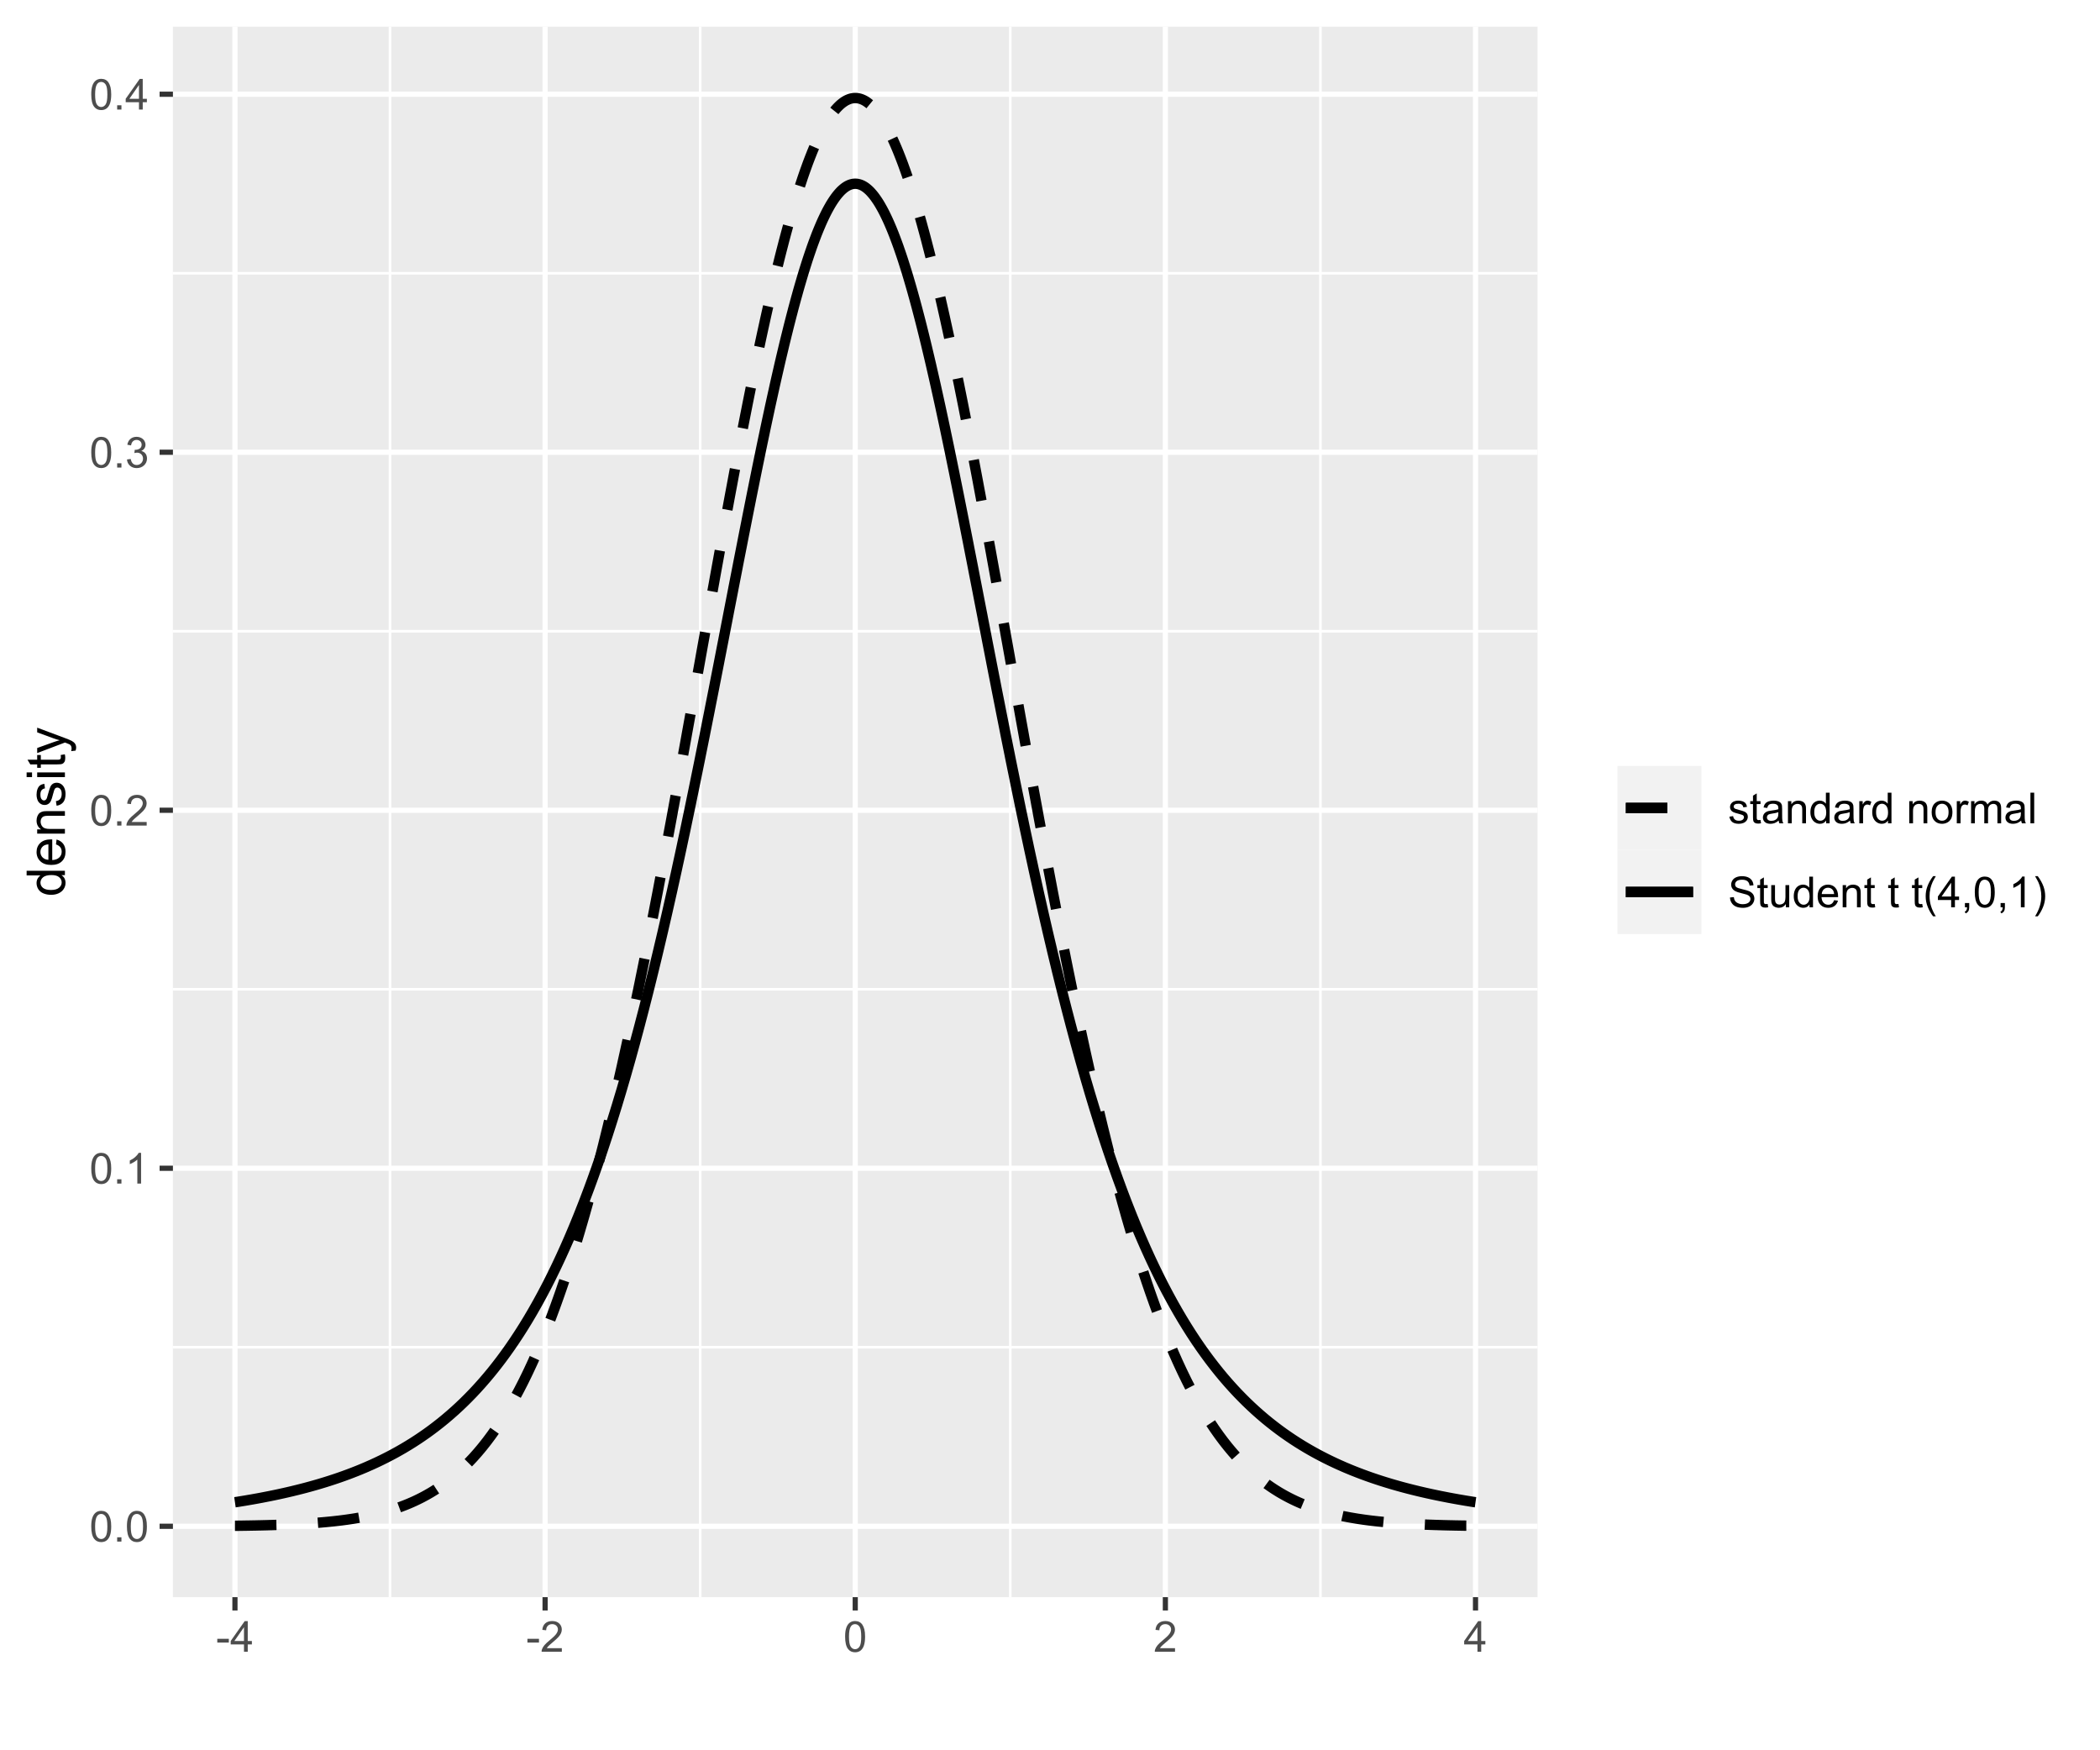 <?xml version="1.0" encoding="UTF-8"?>
<svg xmlns="http://www.w3.org/2000/svg" xmlns:xlink="http://www.w3.org/1999/xlink" width="432pt" height="360pt" viewBox="0 0 432 360" version="1.1">
<defs>
<g>
<symbol overflow="visible" id="glyph0-0">
<path style="stroke:none;" d="M 1.102 0 L 1.102 -5.5 L 5.5 -5.5 L 5.5 0 Z M 1.238 -0.137 L 5.363 -0.137 L 5.363 -5.363 L 1.238 -5.363 Z M 1.238 -0.137 "/>
</symbol>
<symbol overflow="visible" id="glyph0-1">
<path style="stroke:none;" d="M 0.367 -3.105 C 0.363 -3.848 0.438 -4.445 0.594 -4.902 C 0.742 -5.355 0.973 -5.707 1.277 -5.953 C 1.578 -6.199 1.957 -6.32 2.418 -6.324 C 2.754 -6.32 3.051 -6.254 3.309 -6.121 C 3.562 -5.984 3.773 -5.789 3.938 -5.531 C 4.102 -5.273 4.23 -4.961 4.328 -4.594 C 4.422 -4.227 4.469 -3.73 4.473 -3.105 C 4.469 -2.367 4.395 -1.77 4.242 -1.316 C 4.09 -0.859 3.863 -0.508 3.562 -0.262 C 3.258 -0.016 2.875 0.105 2.418 0.109 C 1.809 0.105 1.332 -0.109 0.988 -0.547 C 0.57 -1.066 0.363 -1.922 0.367 -3.105 Z M 1.16 -3.105 C 1.16 -2.07 1.281 -1.379 1.523 -1.039 C 1.766 -0.695 2.062 -0.527 2.418 -0.527 C 2.773 -0.527 3.074 -0.699 3.316 -1.043 C 3.559 -1.387 3.68 -2.074 3.68 -3.105 C 3.68 -4.145 3.559 -4.832 3.316 -5.172 C 3.074 -5.512 2.77 -5.684 2.41 -5.684 C 2.051 -5.684 1.77 -5.531 1.559 -5.234 C 1.293 -4.844 1.16 -4.137 1.16 -3.105 Z M 1.16 -3.105 "/>
</symbol>
<symbol overflow="visible" id="glyph0-2">
<path style="stroke:none;" d="M 0.801 0 L 0.801 -0.883 L 1.68 -0.883 L 1.68 0 Z M 0.801 0 "/>
</symbol>
<symbol overflow="visible" id="glyph0-3">
<path style="stroke:none;" d="M 3.277 0 L 2.504 0 L 2.504 -4.93 C 2.316 -4.75 2.074 -4.574 1.773 -4.395 C 1.469 -4.215 1.195 -4.082 0.957 -3.996 L 0.957 -4.742 C 1.387 -4.941 1.766 -5.188 2.09 -5.48 C 2.414 -5.77 2.645 -6.051 2.781 -6.324 L 3.277 -6.324 Z M 3.277 0 "/>
</symbol>
<symbol overflow="visible" id="glyph0-4">
<path style="stroke:none;" d="M 4.43 -0.742 L 4.43 0 L 0.266 0 C 0.258 -0.188 0.289 -0.367 0.355 -0.539 C 0.461 -0.82 0.629 -1.098 0.863 -1.375 C 1.094 -1.648 1.434 -1.965 1.879 -2.328 C 2.562 -2.887 3.023 -3.332 3.266 -3.664 C 3.5 -3.988 3.621 -4.301 3.625 -4.594 C 3.621 -4.898 3.512 -5.156 3.297 -5.367 C 3.074 -5.578 2.789 -5.684 2.441 -5.684 C 2.066 -5.684 1.77 -5.57 1.547 -5.348 C 1.32 -5.125 1.207 -4.816 1.207 -4.422 L 0.414 -4.504 C 0.465 -5.094 0.668 -5.543 1.027 -5.855 C 1.379 -6.164 1.855 -6.32 2.457 -6.324 C 3.059 -6.32 3.539 -6.152 3.891 -5.82 C 4.242 -5.484 4.418 -5.07 4.422 -4.578 C 4.418 -4.32 4.367 -4.074 4.266 -3.832 C 4.164 -3.59 3.992 -3.332 3.754 -3.062 C 3.512 -2.793 3.113 -2.426 2.562 -1.957 C 2.094 -1.566 1.797 -1.301 1.664 -1.16 C 1.531 -1.02 1.422 -0.879 1.34 -0.742 Z M 4.43 -0.742 "/>
</symbol>
<symbol overflow="visible" id="glyph0-5">
<path style="stroke:none;" d="M 0.371 -1.664 L 1.145 -1.766 C 1.23 -1.324 1.383 -1.008 1.598 -0.816 C 1.809 -0.621 2.066 -0.527 2.375 -0.527 C 2.734 -0.527 3.043 -0.652 3.297 -0.906 C 3.547 -1.156 3.672 -1.469 3.676 -1.844 C 3.672 -2.195 3.555 -2.488 3.324 -2.719 C 3.09 -2.949 2.797 -3.062 2.441 -3.066 C 2.293 -3.062 2.109 -3.035 1.895 -2.98 L 1.98 -3.66 C 2.031 -3.652 2.07 -3.648 2.105 -3.652 C 2.434 -3.648 2.73 -3.734 2.996 -3.91 C 3.254 -4.078 3.387 -4.344 3.391 -4.703 C 3.387 -4.984 3.289 -5.219 3.102 -5.406 C 2.906 -5.59 2.66 -5.684 2.359 -5.688 C 2.055 -5.684 1.805 -5.59 1.605 -5.402 C 1.402 -5.215 1.273 -4.93 1.219 -4.555 L 0.445 -4.691 C 0.539 -5.207 0.754 -5.609 1.09 -5.895 C 1.426 -6.18 1.844 -6.32 2.344 -6.324 C 2.688 -6.32 3.004 -6.246 3.293 -6.102 C 3.582 -5.953 3.801 -5.754 3.953 -5.5 C 4.105 -5.242 4.184 -4.973 4.184 -4.688 C 4.184 -4.414 4.109 -4.164 3.965 -3.945 C 3.816 -3.719 3.602 -3.543 3.316 -3.41 C 3.688 -3.324 3.977 -3.145 4.184 -2.875 C 4.391 -2.602 4.492 -2.262 4.496 -1.859 C 4.492 -1.305 4.293 -0.84 3.895 -0.461 C 3.492 -0.078 2.984 0.109 2.371 0.113 C 1.816 0.109 1.355 -0.051 0.992 -0.379 C 0.625 -0.707 0.418 -1.137 0.371 -1.664 Z M 0.371 -1.664 "/>
</symbol>
<symbol overflow="visible" id="glyph0-6">
<path style="stroke:none;" d="M 2.844 0 L 2.844 -1.508 L 0.113 -1.508 L 0.113 -2.219 L 2.988 -6.301 L 3.617 -6.301 L 3.617 -2.219 L 4.469 -2.219 L 4.469 -1.508 L 3.617 -1.508 L 3.617 0 Z M 2.844 -2.219 L 2.844 -5.059 L 0.871 -2.219 Z M 2.844 -2.219 "/>
</symbol>
<symbol overflow="visible" id="glyph0-7">
<path style="stroke:none;" d="M 0.281 -1.891 L 0.281 -2.668 L 2.656 -2.668 L 2.656 -1.891 Z M 0.281 -1.891 "/>
</symbol>
<symbol overflow="visible" id="glyph0-8">
<path style="stroke:none;" d="M 0.27 -1.363 L 1.035 -1.484 C 1.078 -1.172 1.199 -0.938 1.395 -0.777 C 1.59 -0.609 1.863 -0.527 2.219 -0.531 C 2.57 -0.527 2.832 -0.602 3.008 -0.75 C 3.176 -0.895 3.262 -1.062 3.266 -1.258 C 3.262 -1.43 3.188 -1.566 3.039 -1.672 C 2.93 -1.734 2.664 -1.824 2.246 -1.934 C 1.676 -2.074 1.285 -2.195 1.066 -2.305 C 0.848 -2.406 0.68 -2.551 0.566 -2.738 C 0.453 -2.918 0.398 -3.125 0.398 -3.352 C 0.398 -3.555 0.445 -3.742 0.539 -3.914 C 0.633 -4.086 0.758 -4.23 0.918 -4.348 C 1.039 -4.434 1.203 -4.508 1.41 -4.574 C 1.617 -4.633 1.84 -4.664 2.078 -4.668 C 2.434 -4.664 2.75 -4.613 3.023 -4.512 C 3.293 -4.406 3.492 -4.266 3.621 -4.09 C 3.75 -3.914 3.84 -3.68 3.891 -3.387 L 3.133 -3.281 C 3.098 -3.516 2.996 -3.699 2.832 -3.832 C 2.664 -3.965 2.434 -4.031 2.137 -4.031 C 1.777 -4.031 1.523 -3.973 1.375 -3.855 C 1.223 -3.738 1.148 -3.598 1.148 -3.441 C 1.148 -3.34 1.18 -3.25 1.242 -3.172 C 1.305 -3.086 1.402 -3.02 1.539 -2.965 C 1.613 -2.934 1.84 -2.867 2.223 -2.766 C 2.766 -2.617 3.148 -2.496 3.367 -2.406 C 3.582 -2.312 3.75 -2.176 3.875 -2 C 3.996 -1.82 4.059 -1.602 4.062 -1.34 C 4.059 -1.078 3.984 -0.836 3.836 -0.609 C 3.684 -0.383 3.465 -0.207 3.184 -0.082 C 2.895 0.039 2.574 0.098 2.223 0.102 C 1.625 0.098 1.172 -0.02 0.863 -0.266 C 0.551 -0.508 0.355 -0.875 0.27 -1.363 Z M 0.27 -1.363 "/>
</symbol>
<symbol overflow="visible" id="glyph0-9">
<path style="stroke:none;" d="M 2.27 -0.691 L 2.379 -0.008 C 2.16 0.039 1.965 0.059 1.797 0.059 C 1.512 0.059 1.293 0.016 1.141 -0.074 C 0.984 -0.16 0.875 -0.277 0.816 -0.422 C 0.75 -0.566 0.719 -0.871 0.723 -1.336 L 0.723 -3.961 L 0.156 -3.961 L 0.156 -4.562 L 0.723 -4.562 L 0.723 -5.695 L 1.492 -6.156 L 1.492 -4.562 L 2.27 -4.562 L 2.27 -3.961 L 1.492 -3.961 L 1.492 -1.293 C 1.488 -1.07 1.5 -0.93 1.531 -0.867 C 1.555 -0.805 1.602 -0.754 1.664 -0.715 C 1.727 -0.676 1.812 -0.656 1.93 -0.66 C 2.012 -0.656 2.125 -0.668 2.27 -0.691 Z M 2.27 -0.691 "/>
</symbol>
<symbol overflow="visible" id="glyph0-10">
<path style="stroke:none;" d="M 3.559 -0.562 C 3.27 -0.32 2.996 -0.148 2.73 -0.047 C 2.465 0.051 2.18 0.098 1.879 0.102 C 1.375 0.098 0.988 -0.02 0.719 -0.266 C 0.449 -0.508 0.316 -0.82 0.316 -1.203 C 0.316 -1.422 0.367 -1.629 0.469 -1.816 C 0.57 -2 0.703 -2.148 0.871 -2.262 C 1.031 -2.371 1.215 -2.453 1.426 -2.516 C 1.574 -2.551 1.805 -2.59 2.113 -2.629 C 2.734 -2.703 3.195 -2.793 3.492 -2.895 C 3.492 -3 3.492 -3.066 3.496 -3.098 C 3.492 -3.41 3.418 -3.633 3.277 -3.766 C 3.074 -3.938 2.781 -4.023 2.398 -4.027 C 2.031 -4.023 1.762 -3.961 1.59 -3.836 C 1.414 -3.707 1.289 -3.48 1.207 -3.16 L 0.453 -3.262 C 0.516 -3.582 0.629 -3.844 0.789 -4.043 C 0.945 -4.242 1.172 -4.395 1.473 -4.504 C 1.77 -4.609 2.117 -4.664 2.508 -4.668 C 2.898 -4.664 3.215 -4.617 3.457 -4.527 C 3.699 -4.434 3.879 -4.32 3.996 -4.184 C 4.109 -4.043 4.188 -3.867 4.238 -3.656 C 4.258 -3.523 4.27 -3.285 4.273 -2.945 L 4.273 -1.914 C 4.27 -1.191 4.289 -0.734 4.324 -0.547 C 4.355 -0.352 4.418 -0.172 4.52 0 L 3.711 0 C 3.629 -0.16 3.578 -0.348 3.559 -0.562 Z M 3.492 -2.289 C 3.211 -2.172 2.789 -2.074 2.23 -2 C 1.91 -1.949 1.684 -1.898 1.555 -1.844 C 1.422 -1.785 1.32 -1.699 1.25 -1.59 C 1.176 -1.477 1.141 -1.355 1.145 -1.227 C 1.141 -1.016 1.219 -0.844 1.379 -0.707 C 1.531 -0.57 1.762 -0.504 2.062 -0.504 C 2.359 -0.504 2.621 -0.566 2.855 -0.699 C 3.086 -0.824 3.258 -1.004 3.367 -1.234 C 3.449 -1.406 3.492 -1.664 3.492 -2.008 Z M 3.492 -2.289 "/>
</symbol>
<symbol overflow="visible" id="glyph0-11">
<path style="stroke:none;" d="M 0.578 0 L 0.578 -4.562 L 1.277 -4.562 L 1.277 -3.914 C 1.609 -4.414 2.09 -4.664 2.727 -4.668 C 3 -4.664 3.254 -4.613 3.484 -4.52 C 3.715 -4.418 3.887 -4.289 4.004 -4.129 C 4.113 -3.969 4.195 -3.777 4.246 -3.559 C 4.273 -3.41 4.289 -3.16 4.289 -2.805 L 4.289 0 L 3.516 0 L 3.516 -2.777 C 3.516 -3.09 3.484 -3.324 3.426 -3.484 C 3.363 -3.637 3.258 -3.762 3.105 -3.855 C 2.949 -3.949 2.77 -3.996 2.566 -3.996 C 2.234 -3.996 1.949 -3.891 1.711 -3.68 C 1.469 -3.469 1.348 -3.07 1.352 -2.492 L 1.352 0 Z M 0.578 0 "/>
</symbol>
<symbol overflow="visible" id="glyph0-12">
<path style="stroke:none;" d="M 3.539 0 L 3.539 -0.574 C 3.25 -0.125 2.824 0.098 2.266 0.102 C 1.898 0.098 1.562 0 1.262 -0.199 C 0.953 -0.398 0.719 -0.676 0.551 -1.039 C 0.383 -1.395 0.297 -1.809 0.301 -2.277 C 0.297 -2.73 0.375 -3.145 0.527 -3.516 C 0.68 -3.887 0.906 -4.172 1.211 -4.371 C 1.512 -4.566 1.852 -4.664 2.23 -4.668 C 2.5 -4.664 2.746 -4.605 2.965 -4.492 C 3.18 -4.375 3.352 -4.223 3.488 -4.039 L 3.488 -6.301 L 4.258 -6.301 L 4.258 0 Z M 1.094 -2.277 C 1.09 -1.691 1.215 -1.254 1.465 -0.965 C 1.711 -0.672 2 -0.527 2.336 -0.531 C 2.672 -0.527 2.961 -0.664 3.199 -0.945 C 3.434 -1.219 3.551 -1.641 3.555 -2.211 C 3.551 -2.832 3.43 -3.293 3.191 -3.586 C 2.949 -3.879 2.652 -4.023 2.305 -4.027 C 1.957 -4.023 1.672 -3.883 1.441 -3.605 C 1.207 -3.32 1.09 -2.879 1.094 -2.277 Z M 1.094 -2.277 "/>
</symbol>
<symbol overflow="visible" id="glyph0-13">
<path style="stroke:none;" d="M 0.57 0 L 0.57 -4.562 L 1.266 -4.562 L 1.266 -3.871 C 1.445 -4.191 1.609 -4.406 1.758 -4.512 C 1.906 -4.613 2.07 -4.664 2.258 -4.668 C 2.516 -4.664 2.781 -4.582 3.051 -4.418 L 2.785 -3.699 C 2.59 -3.809 2.402 -3.867 2.219 -3.867 C 2.047 -3.867 1.895 -3.816 1.762 -3.715 C 1.625 -3.613 1.527 -3.473 1.473 -3.293 C 1.383 -3.016 1.34 -2.715 1.344 -2.391 L 1.344 0 Z M 0.57 0 "/>
</symbol>
<symbol overflow="visible" id="glyph0-14">
<path style="stroke:none;" d=""/>
</symbol>
<symbol overflow="visible" id="glyph0-15">
<path style="stroke:none;" d="M 0.293 -2.281 C 0.293 -3.125 0.527 -3.754 0.996 -4.16 C 1.387 -4.496 1.863 -4.664 2.434 -4.668 C 3.059 -4.664 3.57 -4.457 3.969 -4.051 C 4.363 -3.637 4.562 -3.07 4.566 -2.348 C 4.562 -1.758 4.477 -1.297 4.301 -0.961 C 4.125 -0.625 3.867 -0.363 3.535 -0.176 C 3.195 0.008 2.828 0.098 2.434 0.102 C 1.789 0.098 1.273 -0.102 0.883 -0.512 C 0.488 -0.918 0.293 -1.508 0.293 -2.281 Z M 1.086 -2.281 C 1.082 -1.695 1.211 -1.258 1.469 -0.969 C 1.723 -0.672 2.043 -0.527 2.434 -0.531 C 2.812 -0.527 3.133 -0.672 3.391 -0.969 C 3.645 -1.258 3.773 -1.707 3.773 -2.309 C 3.773 -2.871 3.645 -3.297 3.387 -3.59 C 3.129 -3.879 2.809 -4.023 2.434 -4.027 C 2.043 -4.023 1.723 -3.879 1.469 -3.594 C 1.211 -3.301 1.082 -2.863 1.086 -2.281 Z M 1.086 -2.281 "/>
</symbol>
<symbol overflow="visible" id="glyph0-16">
<path style="stroke:none;" d="M 0.578 0 L 0.578 -4.562 L 1.273 -4.562 L 1.273 -3.922 C 1.414 -4.141 1.605 -4.32 1.844 -4.461 C 2.078 -4.594 2.348 -4.664 2.656 -4.668 C 2.992 -4.664 3.27 -4.594 3.488 -4.457 C 3.699 -4.312 3.852 -4.117 3.945 -3.867 C 4.301 -4.398 4.773 -4.664 5.355 -4.668 C 5.805 -4.664 6.148 -4.539 6.395 -4.289 C 6.637 -4.039 6.762 -3.652 6.762 -3.133 L 6.762 0 L 5.996 0 L 5.996 -2.875 C 5.992 -3.184 5.969 -3.406 5.918 -3.543 C 5.867 -3.676 5.773 -3.785 5.645 -3.871 C 5.512 -3.953 5.359 -3.996 5.184 -3.996 C 4.859 -3.996 4.594 -3.887 4.383 -3.676 C 4.172 -3.457 4.066 -3.117 4.066 -2.652 L 4.066 0 L 3.293 0 L 3.293 -2.965 C 3.293 -3.309 3.227 -3.566 3.102 -3.738 C 2.973 -3.91 2.77 -3.996 2.484 -3.996 C 2.266 -3.996 2.062 -3.938 1.879 -3.824 C 1.691 -3.707 1.559 -3.539 1.477 -3.32 C 1.391 -3.098 1.348 -2.781 1.352 -2.367 L 1.352 0 Z M 0.578 0 "/>
</symbol>
<symbol overflow="visible" id="glyph0-17">
<path style="stroke:none;" d="M 0.562 0 L 0.562 -6.301 L 1.336 -6.301 L 1.336 0 Z M 0.562 0 "/>
</symbol>
<symbol overflow="visible" id="glyph0-18">
<path style="stroke:none;" d="M 0.395 -2.023 L 1.18 -2.094 C 1.215 -1.773 1.305 -1.516 1.441 -1.316 C 1.574 -1.113 1.785 -0.949 2.074 -0.828 C 2.359 -0.699 2.68 -0.637 3.043 -0.641 C 3.355 -0.637 3.637 -0.684 3.883 -0.781 C 4.125 -0.875 4.305 -1.008 4.426 -1.172 C 4.543 -1.336 4.605 -1.516 4.605 -1.711 C 4.605 -1.906 4.547 -2.078 4.434 -2.227 C 4.316 -2.375 4.129 -2.5 3.867 -2.602 C 3.695 -2.664 3.32 -2.766 2.746 -2.906 C 2.164 -3.047 1.758 -3.176 1.531 -3.301 C 1.227 -3.453 1.004 -3.648 0.855 -3.887 C 0.707 -4.117 0.633 -4.379 0.637 -4.672 C 0.633 -4.984 0.723 -5.281 0.906 -5.562 C 1.082 -5.836 1.344 -6.047 1.695 -6.191 C 2.039 -6.332 2.426 -6.402 2.852 -6.406 C 3.316 -6.402 3.73 -6.328 4.09 -6.18 C 4.445 -6.027 4.719 -5.805 4.91 -5.516 C 5.102 -5.219 5.203 -4.891 5.219 -4.523 L 4.422 -4.465 C 4.375 -4.863 4.23 -5.164 3.984 -5.367 C 3.734 -5.57 3.367 -5.672 2.887 -5.672 C 2.383 -5.672 2.016 -5.578 1.785 -5.395 C 1.555 -5.207 1.441 -4.984 1.441 -4.727 C 1.441 -4.496 1.52 -4.309 1.684 -4.168 C 1.84 -4.02 2.262 -3.871 2.941 -3.719 C 3.617 -3.562 4.082 -3.43 4.336 -3.316 C 4.703 -3.145 4.973 -2.93 5.148 -2.672 C 5.32 -2.414 5.406 -2.113 5.41 -1.777 C 5.406 -1.441 5.312 -1.129 5.121 -0.832 C 4.93 -0.535 4.652 -0.301 4.293 -0.137 C 3.93 0.027 3.527 0.105 3.082 0.109 C 2.512 0.105 2.031 0.023 1.648 -0.141 C 1.258 -0.305 0.957 -0.555 0.742 -0.891 C 0.52 -1.223 0.402 -1.598 0.395 -2.023 Z M 0.395 -2.023 "/>
</symbol>
<symbol overflow="visible" id="glyph0-19">
<path style="stroke:none;" d="M 3.57 0 L 3.57 -0.672 C 3.211 -0.156 2.73 0.098 2.121 0.102 C 1.852 0.098 1.598 0.051 1.367 -0.051 C 1.133 -0.152 0.961 -0.281 0.848 -0.441 C 0.734 -0.594 0.656 -0.785 0.609 -1.016 C 0.578 -1.164 0.562 -1.406 0.562 -1.734 L 0.562 -4.562 L 1.336 -4.562 L 1.336 -2.031 C 1.336 -1.625 1.352 -1.352 1.383 -1.215 C 1.43 -1.008 1.531 -0.848 1.691 -0.734 C 1.848 -0.617 2.043 -0.562 2.277 -0.562 C 2.508 -0.562 2.727 -0.621 2.93 -0.738 C 3.133 -0.855 3.273 -1.016 3.359 -1.227 C 3.441 -1.43 3.484 -1.727 3.488 -2.117 L 3.488 -4.562 L 4.262 -4.562 L 4.262 0 Z M 3.57 0 "/>
</symbol>
<symbol overflow="visible" id="glyph0-20">
<path style="stroke:none;" d="M 3.703 -1.469 L 4.504 -1.371 C 4.375 -0.902 4.141 -0.539 3.801 -0.285 C 3.461 -0.027 3.027 0.098 2.496 0.102 C 1.828 0.098 1.297 -0.102 0.906 -0.512 C 0.512 -0.918 0.316 -1.496 0.32 -2.242 C 0.316 -3.008 0.516 -3.605 0.914 -4.031 C 1.309 -4.453 1.82 -4.664 2.453 -4.668 C 3.059 -4.664 3.555 -4.457 3.945 -4.043 C 4.328 -3.629 4.523 -3.043 4.527 -2.289 C 4.523 -2.242 4.523 -2.176 4.523 -2.086 L 1.121 -2.086 C 1.145 -1.582 1.289 -1.195 1.547 -0.93 C 1.801 -0.66 2.117 -0.527 2.5 -0.531 C 2.781 -0.527 3.023 -0.602 3.227 -0.754 C 3.426 -0.902 3.586 -1.141 3.703 -1.469 Z M 1.164 -2.719 L 3.711 -2.719 C 3.672 -3.102 3.578 -3.387 3.422 -3.582 C 3.172 -3.879 2.852 -4.031 2.461 -4.031 C 2.105 -4.031 1.805 -3.91 1.566 -3.672 C 1.32 -3.434 1.188 -3.117 1.164 -2.719 Z M 1.164 -2.719 "/>
</symbol>
<symbol overflow="visible" id="glyph0-21">
<path style="stroke:none;" d="M 2.059 1.852 C 1.629 1.312 1.27 0.684 0.973 -0.039 C 0.676 -0.758 0.527 -1.504 0.531 -2.281 C 0.527 -2.961 0.637 -3.617 0.863 -4.242 C 1.117 -4.965 1.516 -5.684 2.059 -6.406 L 2.613 -6.406 C 2.266 -5.805 2.035 -5.379 1.926 -5.129 C 1.75 -4.73 1.613 -4.32 1.512 -3.895 C 1.387 -3.355 1.324 -2.816 1.328 -2.277 C 1.324 -0.898 1.754 0.477 2.613 1.852 Z M 2.059 1.852 "/>
</symbol>
<symbol overflow="visible" id="glyph0-22">
<path style="stroke:none;" d="M 0.781 0 L 0.781 -0.883 L 1.664 -0.883 L 1.664 0 C 1.664 0.32 1.605 0.578 1.492 0.781 C 1.375 0.977 1.191 1.133 0.945 1.246 L 0.73 0.914 C 0.891 0.844 1.012 0.738 1.09 0.598 C 1.168 0.457 1.211 0.258 1.219 0 Z M 0.781 0 "/>
</symbol>
<symbol overflow="visible" id="glyph0-23">
<path style="stroke:none;" d="M 1.086 1.852 L 0.531 1.852 C 1.387 0.477 1.816 -0.898 1.816 -2.277 C 1.816 -2.812 1.754 -3.348 1.633 -3.879 C 1.535 -4.309 1.398 -4.719 1.227 -5.117 C 1.109 -5.371 0.879 -5.801 0.531 -6.406 L 1.086 -6.406 C 1.621 -5.684 2.02 -4.965 2.281 -4.242 C 2.5 -3.617 2.613 -2.961 2.613 -2.281 C 2.613 -1.504 2.465 -0.758 2.168 -0.039 C 1.871 0.684 1.508 1.312 1.086 1.852 Z M 1.086 1.852 "/>
</symbol>
<symbol overflow="visible" id="glyph1-0">
<path style="stroke:none;" d="M 0 -1.375 L -6.875 -1.375 L -6.875 -6.875 L 0 -6.875 Z M -0.172 -1.547 L -0.172 -6.703 L -6.703 -6.703 L -6.703 -1.547 Z M -0.172 -1.547 "/>
</symbol>
<symbol overflow="visible" id="glyph1-1">
<path style="stroke:none;" d="M 0 -4.426 L -0.719 -4.426 C -0.152 -4.059 0.129 -3.527 0.129 -2.832 C 0.129 -2.371 0.004 -1.953 -0.246 -1.574 C -0.496 -1.191 -0.844 -0.895 -1.297 -0.688 C -1.742 -0.477 -2.262 -0.375 -2.848 -0.375 C -3.414 -0.375 -3.93 -0.469 -4.395 -0.66 C -4.859 -0.848 -5.215 -1.133 -5.461 -1.516 C -5.707 -1.895 -5.828 -2.32 -5.832 -2.789 C -5.828 -3.133 -5.758 -3.438 -5.613 -3.707 C -5.469 -3.973 -5.277 -4.191 -5.047 -4.359 L -7.875 -4.363 L -7.875 -5.324 L 0 -5.324 Z M -2.848 -1.371 C -2.113 -1.371 -1.566 -1.523 -1.207 -1.832 C -0.844 -2.137 -0.66 -2.5 -0.664 -2.922 C -0.66 -3.34 -0.836 -3.699 -1.184 -3.996 C -1.527 -4.293 -2.055 -4.441 -2.766 -4.441 C -3.547 -4.441 -4.117 -4.289 -4.484 -3.988 C -4.844 -3.688 -5.027 -3.316 -5.031 -2.879 C -5.027 -2.445 -4.852 -2.086 -4.504 -1.801 C -4.152 -1.512 -3.602 -1.371 -2.848 -1.371 Z M -2.848 -1.371 "/>
</symbol>
<symbol overflow="visible" id="glyph1-2">
<path style="stroke:none;" d="M -1.836 -4.629 L -1.715 -5.629 C -1.125 -5.469 -0.672 -5.176 -0.352 -4.75 C -0.031 -4.324 0.129 -3.781 0.129 -3.121 C 0.129 -2.281 -0.125 -1.617 -0.641 -1.133 C -1.152 -0.641 -1.875 -0.398 -2.805 -0.402 C -3.762 -0.398 -4.504 -0.645 -5.035 -1.145 C -5.562 -1.637 -5.828 -2.277 -5.832 -3.066 C -5.828 -3.824 -5.57 -4.449 -5.051 -4.934 C -4.531 -5.418 -3.801 -5.66 -2.863 -5.66 C -2.805 -5.66 -2.719 -5.656 -2.605 -5.656 L -2.605 -1.402 C -1.977 -1.434 -1.496 -1.613 -1.164 -1.934 C -0.828 -2.25 -0.66 -2.645 -0.664 -3.125 C -0.66 -3.477 -0.754 -3.781 -0.941 -4.031 C -1.125 -4.281 -1.422 -4.48 -1.836 -4.629 Z M -3.398 -1.457 L -3.398 -4.641 C -3.879 -4.598 -4.238 -4.473 -4.48 -4.273 C -4.852 -3.961 -5.039 -3.562 -5.039 -3.078 C -5.039 -2.629 -4.891 -2.258 -4.594 -1.957 C -4.297 -1.652 -3.898 -1.484 -3.398 -1.457 Z M -3.398 -1.457 "/>
</symbol>
<symbol overflow="visible" id="glyph1-3">
<path style="stroke:none;" d="M 0 -0.727 L -5.703 -0.727 L -5.703 -1.594 L -4.895 -1.594 C -5.516 -2.012 -5.828 -2.617 -5.832 -3.41 C -5.828 -3.754 -5.766 -4.066 -5.645 -4.355 C -5.52 -4.641 -5.359 -4.859 -5.16 -5.004 C -4.957 -5.145 -4.719 -5.242 -4.445 -5.305 C -4.266 -5.336 -3.953 -5.355 -3.508 -5.359 L 0 -5.359 L 0 -4.395 L -3.469 -4.395 C -3.863 -4.395 -4.156 -4.355 -4.352 -4.281 C -4.543 -4.203 -4.699 -4.07 -4.82 -3.879 C -4.934 -3.688 -4.992 -3.461 -4.996 -3.207 C -4.992 -2.793 -4.859 -2.438 -4.602 -2.141 C -4.336 -1.836 -3.844 -1.688 -3.117 -1.691 L 0 -1.691 Z M 0 -0.727 "/>
</symbol>
<symbol overflow="visible" id="glyph1-4">
<path style="stroke:none;" d="M -1.703 -0.34 L -1.852 -1.293 C -1.469 -1.344 -1.172 -1.492 -0.969 -1.742 C -0.762 -1.984 -0.66 -2.328 -0.664 -2.773 C -0.66 -3.211 -0.75 -3.539 -0.934 -3.758 C -1.113 -3.969 -1.328 -4.078 -1.574 -4.082 C -1.789 -4.078 -1.961 -3.984 -2.09 -3.797 C -2.172 -3.664 -2.281 -3.332 -2.418 -2.809 C -2.594 -2.098 -2.75 -1.609 -2.883 -1.336 C -3.012 -1.062 -3.191 -0.852 -3.422 -0.711 C -3.652 -0.566 -3.906 -0.496 -4.188 -0.5 C -4.441 -0.496 -4.676 -0.555 -4.895 -0.672 C -5.105 -0.785 -5.289 -0.945 -5.438 -1.148 C -5.547 -1.297 -5.637 -1.5 -5.715 -1.762 C -5.789 -2.02 -5.828 -2.301 -5.832 -2.602 C -5.828 -3.047 -5.766 -3.438 -5.637 -3.777 C -5.508 -4.113 -5.332 -4.363 -5.113 -4.527 C -4.891 -4.688 -4.598 -4.797 -4.234 -4.859 L -4.102 -3.914 C -4.395 -3.871 -4.621 -3.746 -4.789 -3.543 C -4.953 -3.336 -5.039 -3.043 -5.039 -2.668 C -5.039 -2.223 -4.965 -1.906 -4.816 -1.719 C -4.668 -1.523 -4.496 -1.43 -4.301 -1.434 C -4.176 -1.43 -4.062 -1.469 -3.965 -1.551 C -3.859 -1.629 -3.773 -1.754 -3.707 -1.922 C -3.668 -2.016 -3.586 -2.301 -3.461 -2.777 C -3.273 -3.461 -3.121 -3.938 -3.008 -4.207 C -2.891 -4.477 -2.723 -4.688 -2.5 -4.844 C -2.277 -4.996 -2.004 -5.074 -1.676 -5.074 C -1.352 -5.074 -1.047 -4.98 -0.766 -4.793 C -0.48 -4.605 -0.262 -4.332 -0.105 -3.98 C 0.051 -3.621 0.129 -3.223 0.129 -2.777 C 0.129 -2.035 -0.023 -1.469 -0.332 -1.082 C -0.641 -0.691 -1.098 -0.445 -1.703 -0.34 Z M -1.703 -0.34 "/>
</symbol>
<symbol overflow="visible" id="glyph1-5">
<path style="stroke:none;" d="M -6.762 -0.73 L -7.875 -0.73 L -7.875 -1.699 L -6.762 -1.699 Z M 0 -0.73 L -5.703 -0.73 L -5.703 -1.699 L 0 -1.695 Z M 0 -0.73 "/>
</symbol>
<symbol overflow="visible" id="glyph1-6">
<path style="stroke:none;" d="M -0.863 -2.836 L -0.012 -2.977 C 0.043 -2.703 0.07 -2.457 0.074 -2.246 C 0.07 -1.891 0.02 -1.621 -0.09 -1.43 C -0.199 -1.234 -0.348 -1.098 -0.527 -1.02 C -0.707 -0.941 -1.086 -0.902 -1.672 -0.902 L -4.953 -0.902 L -4.953 -0.195 L -5.703 -0.195 L -5.703 -0.902 L -7.117 -0.902 L -7.695 -1.863 L -5.703 -1.863 L -5.703 -2.836 L -4.953 -2.836 L -4.953 -1.863 L -1.617 -1.863 C -1.34 -1.863 -1.16 -1.879 -1.082 -1.914 C -1 -1.945 -0.938 -2 -0.895 -2.078 C -0.848 -2.152 -0.824 -2.262 -0.828 -2.41 C -0.824 -2.516 -0.836 -2.66 -0.863 -2.836 Z M -0.863 -2.836 "/>
</symbol>
<symbol overflow="visible" id="glyph1-7">
<path style="stroke:none;" d="M 2.195 -0.684 L 1.289 -0.574 C 1.344 -0.785 1.371 -0.969 1.375 -1.129 C 1.371 -1.34 1.336 -1.512 1.266 -1.641 C 1.195 -1.77 1.094 -1.875 0.969 -1.961 C 0.867 -2.02 0.629 -2.117 0.246 -2.258 C 0.191 -2.27 0.113 -2.301 0.012 -2.344 L -5.703 -0.176 L -5.703 -1.219 L -2.402 -2.406 C -1.98 -2.559 -1.539 -2.695 -1.078 -2.82 C -1.523 -2.926 -1.957 -3.059 -2.379 -3.219 L -5.703 -4.438 L -5.703 -5.402 L 0.098 -3.234 C 0.719 -3 1.148 -2.816 1.391 -2.691 C 1.707 -2.516 1.941 -2.32 2.094 -2.098 C 2.238 -1.875 2.312 -1.609 2.316 -1.305 C 2.312 -1.117 2.273 -0.91 2.195 -0.684 Z M 2.195 -0.684 "/>
</symbol>
</g>
<clipPath id="clip1">
  <path d="M 35.574 5.48 L 316.297 5.48 L 316.297 328.512 L 35.574 328.512 Z M 35.574 5.48 "/>
</clipPath>
<clipPath id="clip2">
  <path d="M 35.574 276 L 316.297 276 L 316.297 278 L 35.574 278 Z M 35.574 276 "/>
</clipPath>
<clipPath id="clip3">
  <path d="M 35.574 203 L 316.297 203 L 316.297 204 L 35.574 204 Z M 35.574 203 "/>
</clipPath>
<clipPath id="clip4">
  <path d="M 35.574 129 L 316.297 129 L 316.297 131 L 35.574 131 Z M 35.574 129 "/>
</clipPath>
<clipPath id="clip5">
  <path d="M 35.574 55 L 316.297 55 L 316.297 57 L 35.574 57 Z M 35.574 55 "/>
</clipPath>
<clipPath id="clip6">
  <path d="M 79 5.48 L 81 5.48 L 81 328.512 L 79 328.512 Z M 79 5.48 "/>
</clipPath>
<clipPath id="clip7">
  <path d="M 143 5.48 L 145 5.48 L 145 328.512 L 143 328.512 Z M 143 5.48 "/>
</clipPath>
<clipPath id="clip8">
  <path d="M 207 5.48 L 209 5.48 L 209 328.512 L 207 328.512 Z M 207 5.48 "/>
</clipPath>
<clipPath id="clip9">
  <path d="M 271 5.48 L 272 5.48 L 272 328.512 L 271 328.512 Z M 271 5.48 "/>
</clipPath>
<clipPath id="clip10">
  <path d="M 35.574 313 L 316.297 313 L 316.297 315 L 35.574 315 Z M 35.574 313 "/>
</clipPath>
<clipPath id="clip11">
  <path d="M 35.574 239 L 316.297 239 L 316.297 241 L 35.574 241 Z M 35.574 239 "/>
</clipPath>
<clipPath id="clip12">
  <path d="M 35.574 166 L 316.297 166 L 316.297 168 L 35.574 168 Z M 35.574 166 "/>
</clipPath>
<clipPath id="clip13">
  <path d="M 35.574 92 L 316.297 92 L 316.297 94 L 35.574 94 Z M 35.574 92 "/>
</clipPath>
<clipPath id="clip14">
  <path d="M 35.574 18 L 316.297 18 L 316.297 20 L 35.574 20 Z M 35.574 18 "/>
</clipPath>
<clipPath id="clip15">
  <path d="M 47 5.48 L 49 5.48 L 49 328.512 L 47 328.512 Z M 47 5.48 "/>
</clipPath>
<clipPath id="clip16">
  <path d="M 111 5.48 L 113 5.48 L 113 328.512 L 111 328.512 Z M 111 5.48 "/>
</clipPath>
<clipPath id="clip17">
  <path d="M 175 5.48 L 177 5.48 L 177 328.512 L 175 328.512 Z M 175 5.48 "/>
</clipPath>
<clipPath id="clip18">
  <path d="M 239 5.48 L 241 5.48 L 241 328.512 L 239 328.512 Z M 239 5.48 "/>
</clipPath>
<clipPath id="clip19">
  <path d="M 303 5.48 L 305 5.48 L 305 328.512 L 303 328.512 Z M 303 5.48 "/>
</clipPath>
</defs>
<g id="surface204">
<rect x="0" y="0" width="432" height="360" style="fill:rgb(100%,100%,100%);fill-opacity:1;stroke:none;"/>
<rect x="0" y="0" width="432" height="360" style="fill:rgb(100%,100%,100%);fill-opacity:1;stroke:none;"/>
<path style="fill:none;stroke-width:1.067;stroke-linecap:round;stroke-linejoin:round;stroke:rgb(100%,100%,100%);stroke-opacity:1;stroke-miterlimit:10;" d="M 0 360 L 432 360 L 432 0 L 0 0 Z M 0 360 "/>
<g clip-path="url(#clip1)" clip-rule="nonzero">
<path style=" stroke:none;fill-rule:nonzero;fill:rgb(92.157%,92.157%,92.157%);fill-opacity:1;" d="M 35.574 328.508 L 316.297 328.508 L 316.297 5.477 L 35.574 5.477 Z M 35.574 328.508 "/>
</g>
<g clip-path="url(#clip2)" clip-rule="nonzero">
<path style="fill:none;stroke-width:0.533;stroke-linecap:butt;stroke-linejoin:round;stroke:rgb(100%,100%,100%);stroke-opacity:1;stroke-miterlimit:10;" d="M 35.574 277.105 L 316.293 277.105 "/>
</g>
<g clip-path="url(#clip3)" clip-rule="nonzero">
<path style="fill:none;stroke-width:0.533;stroke-linecap:butt;stroke-linejoin:round;stroke:rgb(100%,100%,100%);stroke-opacity:1;stroke-miterlimit:10;" d="M 35.574 203.473 L 316.293 203.473 "/>
</g>
<g clip-path="url(#clip4)" clip-rule="nonzero">
<path style="fill:none;stroke-width:0.533;stroke-linecap:butt;stroke-linejoin:round;stroke:rgb(100%,100%,100%);stroke-opacity:1;stroke-miterlimit:10;" d="M 35.574 129.836 L 316.293 129.836 "/>
</g>
<g clip-path="url(#clip5)" clip-rule="nonzero">
<path style="fill:none;stroke-width:0.533;stroke-linecap:butt;stroke-linejoin:round;stroke:rgb(100%,100%,100%);stroke-opacity:1;stroke-miterlimit:10;" d="M 35.574 56.203 L 316.293 56.203 "/>
</g>
<g clip-path="url(#clip6)" clip-rule="nonzero">
<path style="fill:none;stroke-width:0.533;stroke-linecap:butt;stroke-linejoin:round;stroke:rgb(100%,100%,100%);stroke-opacity:1;stroke-miterlimit:10;" d="M 80.234 328.508 L 80.234 5.48 "/>
</g>
<g clip-path="url(#clip7)" clip-rule="nonzero">
<path style="fill:none;stroke-width:0.533;stroke-linecap:butt;stroke-linejoin:round;stroke:rgb(100%,100%,100%);stroke-opacity:1;stroke-miterlimit:10;" d="M 144.035 328.508 L 144.035 5.48 "/>
</g>
<g clip-path="url(#clip8)" clip-rule="nonzero">
<path style="fill:none;stroke-width:0.533;stroke-linecap:butt;stroke-linejoin:round;stroke:rgb(100%,100%,100%);stroke-opacity:1;stroke-miterlimit:10;" d="M 207.832 328.508 L 207.832 5.48 "/>
</g>
<g clip-path="url(#clip9)" clip-rule="nonzero">
<path style="fill:none;stroke-width:0.533;stroke-linecap:butt;stroke-linejoin:round;stroke:rgb(100%,100%,100%);stroke-opacity:1;stroke-miterlimit:10;" d="M 271.633 328.508 L 271.633 5.48 "/>
</g>
<g clip-path="url(#clip10)" clip-rule="nonzero">
<path style="fill:none;stroke-width:1.067;stroke-linecap:butt;stroke-linejoin:round;stroke:rgb(100%,100%,100%);stroke-opacity:1;stroke-miterlimit:10;" d="M 35.574 313.926 L 316.293 313.926 "/>
</g>
<g clip-path="url(#clip11)" clip-rule="nonzero">
<path style="fill:none;stroke-width:1.067;stroke-linecap:butt;stroke-linejoin:round;stroke:rgb(100%,100%,100%);stroke-opacity:1;stroke-miterlimit:10;" d="M 35.574 240.289 L 316.293 240.289 "/>
</g>
<g clip-path="url(#clip12)" clip-rule="nonzero">
<path style="fill:none;stroke-width:1.067;stroke-linecap:butt;stroke-linejoin:round;stroke:rgb(100%,100%,100%);stroke-opacity:1;stroke-miterlimit:10;" d="M 35.574 166.652 L 316.293 166.652 "/>
</g>
<g clip-path="url(#clip13)" clip-rule="nonzero">
<path style="fill:none;stroke-width:1.067;stroke-linecap:butt;stroke-linejoin:round;stroke:rgb(100%,100%,100%);stroke-opacity:1;stroke-miterlimit:10;" d="M 35.574 93.02 L 316.293 93.02 "/>
</g>
<g clip-path="url(#clip14)" clip-rule="nonzero">
<path style="fill:none;stroke-width:1.067;stroke-linecap:butt;stroke-linejoin:round;stroke:rgb(100%,100%,100%);stroke-opacity:1;stroke-miterlimit:10;" d="M 35.574 19.383 L 316.293 19.383 "/>
</g>
<g clip-path="url(#clip15)" clip-rule="nonzero">
<path style="fill:none;stroke-width:1.067;stroke-linecap:butt;stroke-linejoin:round;stroke:rgb(100%,100%,100%);stroke-opacity:1;stroke-miterlimit:10;" d="M 48.332 328.508 L 48.332 5.48 "/>
</g>
<g clip-path="url(#clip16)" clip-rule="nonzero">
<path style="fill:none;stroke-width:1.067;stroke-linecap:butt;stroke-linejoin:round;stroke:rgb(100%,100%,100%);stroke-opacity:1;stroke-miterlimit:10;" d="M 112.133 328.508 L 112.133 5.48 "/>
</g>
<g clip-path="url(#clip17)" clip-rule="nonzero">
<path style="fill:none;stroke-width:1.067;stroke-linecap:butt;stroke-linejoin:round;stroke:rgb(100%,100%,100%);stroke-opacity:1;stroke-miterlimit:10;" d="M 175.934 328.508 L 175.934 5.48 "/>
</g>
<g clip-path="url(#clip18)" clip-rule="nonzero">
<path style="fill:none;stroke-width:1.067;stroke-linecap:butt;stroke-linejoin:round;stroke:rgb(100%,100%,100%);stroke-opacity:1;stroke-miterlimit:10;" d="M 239.734 328.508 L 239.734 5.48 "/>
</g>
<g clip-path="url(#clip19)" clip-rule="nonzero">
<path style="fill:none;stroke-width:1.067;stroke-linecap:butt;stroke-linejoin:round;stroke:rgb(100%,100%,100%);stroke-opacity:1;stroke-miterlimit:10;" d="M 303.535 328.508 L 303.535 5.48 "/>
</g>
<path style="fill:none;stroke-width:2.134;stroke-linecap:butt;stroke-linejoin:round;stroke:rgb(0%,0%,0%);stroke-opacity:1;stroke-dasharray:8.536,8.536;stroke-miterlimit:10;" d="M 48.332 313.824 L 48.492 313.824 L 48.652 313.82 L 48.812 313.82 L 48.973 313.816 L 49.129 313.816 L 49.289 313.812 L 49.449 313.812 L 49.609 313.809 L 49.77 313.809 L 49.93 313.805 L 50.086 313.801 L 50.246 313.801 L 50.566 313.793 L 50.727 313.793 L 50.887 313.789 L 51.043 313.785 L 51.203 313.785 L 51.523 313.777 L 51.684 313.777 L 51.844 313.773 L 52 313.77 L 52.32 313.762 L 52.48 313.762 L 52.801 313.754 L 52.957 313.75 L 53.438 313.738 L 53.598 313.738 L 53.758 313.734 L 53.914 313.73 L 54.715 313.711 L 54.871 313.707 L 55.031 313.703 L 55.191 313.695 L 55.672 313.684 L 55.828 313.68 L 55.988 313.676 L 56.148 313.668 L 56.629 313.656 L 56.785 313.648 L 57.105 313.641 L 57.266 313.633 L 57.426 313.629 L 57.582 313.625 L 57.742 313.617 L 57.902 313.613 L 58.062 313.605 L 58.223 313.602 L 58.383 313.594 L 58.539 313.586 L 58.699 313.582 L 58.859 313.574 L 59.02 313.57 L 59.34 313.555 L 59.496 313.547 L 59.656 313.543 L 60.297 313.512 L 60.453 313.504 L 61.254 313.465 L 61.41 313.457 L 61.891 313.434 L 62.051 313.422 L 62.211 313.414 L 62.367 313.406 L 62.527 313.395 L 62.688 313.387 L 62.848 313.375 L 63.008 313.367 L 63.168 313.355 L 63.324 313.348 L 63.645 313.324 L 63.805 313.316 L 64.125 313.293 L 64.281 313.281 L 65.082 313.223 L 65.238 313.211 L 65.559 313.188 L 65.719 313.172 L 66.039 313.148 L 66.195 313.133 L 66.355 313.121 L 66.676 313.09 L 66.836 313.078 L 66.996 313.062 L 67.152 313.047 L 67.953 312.969 L 68.109 312.953 L 68.43 312.922 L 68.59 312.902 L 68.75 312.887 L 68.91 312.867 L 69.066 312.852 L 69.387 312.812 L 69.547 312.797 L 69.867 312.758 L 70.023 312.738 L 70.344 312.699 L 70.504 312.676 L 70.824 312.637 L 70.98 312.613 L 71.141 312.594 L 71.781 312.5 L 71.938 312.477 L 72.578 312.383 L 72.738 312.355 L 72.895 312.332 L 73.695 312.195 L 73.852 312.168 L 74.172 312.113 L 74.332 312.082 L 74.492 312.055 L 74.652 312.023 L 74.809 311.992 L 75.609 311.836 L 75.766 311.801 L 75.926 311.77 L 76.566 311.629 L 76.723 311.594 L 76.883 311.555 L 77.043 311.52 L 77.203 311.48 L 77.363 311.445 L 77.523 311.406 L 77.68 311.367 L 77.84 311.324 L 78.16 311.246 L 78.48 311.16 L 78.637 311.121 L 78.797 311.074 L 79.277 310.945 L 79.438 310.898 L 79.594 310.852 L 80.074 310.711 L 80.234 310.66 L 80.395 310.613 L 80.551 310.562 L 80.871 310.461 L 81.031 310.406 L 81.191 310.355 L 81.352 310.301 L 81.508 310.246 L 81.988 310.082 L 82.148 310.023 L 82.305 309.969 L 82.465 309.91 L 82.625 309.848 L 82.785 309.789 L 82.945 309.727 L 83.105 309.668 L 83.262 309.605 L 83.422 309.543 L 83.582 309.477 L 83.742 309.414 L 84.062 309.281 L 84.219 309.215 L 84.539 309.074 L 84.699 309.008 L 84.859 308.934 L 85.02 308.863 L 85.176 308.793 L 85.496 308.645 L 85.656 308.566 L 85.816 308.492 L 85.977 308.414 L 86.133 308.336 L 86.293 308.258 L 86.453 308.176 L 86.613 308.098 L 86.773 308.016 L 86.934 307.93 L 87.09 307.848 L 87.57 307.59 L 87.891 307.41 L 88.047 307.32 L 88.207 307.227 L 88.367 307.137 L 88.688 306.949 L 88.848 306.852 L 89.004 306.754 L 89.164 306.656 L 89.324 306.555 L 89.484 306.457 L 89.645 306.355 L 89.805 306.25 L 89.961 306.148 L 90.121 306.043 L 90.281 305.934 L 90.441 305.828 L 90.602 305.719 L 90.762 305.605 L 90.918 305.496 L 91.238 305.27 L 91.719 304.918 L 91.875 304.797 L 92.195 304.555 L 92.676 304.18 L 92.832 304.051 L 93.152 303.793 L 93.473 303.527 L 93.633 303.391 L 93.789 303.254 L 93.949 303.117 L 94.27 302.836 L 94.59 302.547 L 94.746 302.402 L 95.227 301.957 L 95.387 301.805 L 95.547 301.648 L 95.703 301.492 L 96.023 301.18 L 96.184 301.016 L 96.344 300.855 L 96.504 300.691 L 96.66 300.527 L 96.82 300.359 L 96.98 300.188 L 97.141 300.02 L 97.301 299.848 L 97.461 299.672 L 97.617 299.496 L 98.098 298.957 L 98.258 298.773 L 98.418 298.586 L 98.574 298.398 L 98.734 298.211 L 98.895 298.02 L 99.055 297.824 L 99.215 297.633 L 99.375 297.434 L 99.531 297.234 L 99.691 297.035 L 99.852 296.832 L 100.012 296.625 L 100.172 296.422 L 100.332 296.211 L 100.488 296 L 100.648 295.789 L 100.809 295.57 L 100.969 295.355 L 101.129 295.137 L 101.289 294.914 L 101.445 294.691 L 101.766 294.238 L 102.086 293.777 L 102.246 293.543 L 102.402 293.305 L 102.562 293.066 L 102.883 292.582 L 103.203 292.09 L 103.359 291.84 L 103.68 291.332 L 104 290.816 L 104.16 290.555 L 104.316 290.289 L 104.477 290.023 L 104.637 289.754 L 105.117 288.934 L 105.273 288.652 L 105.594 288.09 L 105.754 287.805 L 105.914 287.516 L 106.07 287.223 L 106.23 286.93 L 106.551 286.336 L 106.711 286.031 L 106.871 285.73 L 107.027 285.422 L 107.188 285.113 L 107.508 284.488 L 107.668 284.172 L 107.828 283.852 L 107.984 283.527 L 108.145 283.203 L 108.465 282.547 L 108.785 281.875 L 108.941 281.539 L 109.262 280.852 L 109.582 280.156 L 109.742 279.801 L 109.898 279.445 L 110.059 279.09 L 110.379 278.363 L 110.539 277.996 L 110.699 277.625 L 110.855 277.254 L 111.016 276.879 L 111.176 276.5 L 111.496 275.734 L 111.656 275.348 L 111.812 274.957 L 112.133 274.168 L 112.293 273.77 L 112.453 273.367 L 112.613 272.961 L 112.77 272.555 L 112.93 272.145 L 113.09 271.73 L 113.25 271.312 L 113.57 270.469 L 113.727 270.043 L 113.887 269.613 L 114.207 268.746 L 114.527 267.863 L 114.684 267.418 L 114.844 266.973 L 115.164 266.066 L 115.324 265.609 L 115.484 265.148 L 115.641 264.684 L 115.801 264.219 L 116.121 263.273 L 116.281 262.797 L 116.441 262.316 L 116.598 261.836 L 116.918 260.859 L 117.078 260.367 L 117.238 259.871 L 117.398 259.371 L 117.555 258.871 L 117.875 257.855 L 118.035 257.344 L 118.355 256.312 L 118.512 255.789 L 118.672 255.266 L 118.832 254.738 L 118.992 254.207 L 119.152 253.672 L 119.312 253.133 L 119.469 252.59 L 119.629 252.047 L 119.789 251.5 L 119.949 250.949 L 120.109 250.395 L 120.27 249.836 L 120.426 249.277 L 120.746 248.145 L 120.906 247.574 L 121.066 247 L 121.227 246.422 L 121.383 245.844 L 121.703 244.672 L 121.863 244.082 L 122.023 243.488 L 122.184 242.891 L 122.34 242.289 L 122.5 241.688 L 122.66 241.082 L 122.82 240.473 L 122.98 239.859 L 123.141 239.242 L 123.297 238.621 L 123.457 238 L 123.777 236.742 L 124.098 235.477 L 124.254 234.836 L 124.414 234.195 L 124.734 232.898 L 125.055 231.594 L 125.211 230.934 L 125.371 230.273 L 125.531 229.609 L 125.691 228.941 L 126.012 227.598 L 126.168 226.918 L 126.328 226.238 L 126.648 224.871 L 126.969 223.488 L 127.125 222.793 L 127.285 222.094 L 127.605 220.688 L 127.766 219.98 L 127.926 219.27 L 128.082 218.555 L 128.402 217.117 L 128.562 216.395 L 128.883 214.941 L 129.039 214.211 L 129.199 213.477 L 129.359 212.738 L 129.68 211.254 L 129.84 210.508 L 129.996 209.762 L 130.316 208.254 L 130.637 206.738 L 130.793 205.977 L 130.953 205.211 L 131.273 203.672 L 131.594 202.125 L 131.75 201.344 L 132.07 199.781 L 132.23 198.996 L 132.391 198.207 L 132.551 197.414 L 132.707 196.621 L 133.027 195.027 L 133.188 194.227 L 133.508 192.617 L 133.664 191.809 L 133.824 191 L 133.984 190.188 L 134.465 187.738 L 134.621 186.914 L 134.781 186.094 L 135.262 183.609 L 135.422 182.777 L 135.578 181.945 L 135.738 181.109 L 136.219 178.59 L 136.379 177.746 L 136.535 176.902 L 136.695 176.055 L 136.855 175.203 L 137.016 174.355 L 137.176 173.5 L 137.336 172.648 L 137.492 171.793 L 137.652 170.934 L 137.812 170.078 L 137.973 169.215 L 138.133 168.355 L 138.293 167.492 L 138.449 166.625 L 138.609 165.762 L 138.77 164.895 L 138.93 164.023 L 139.09 163.156 L 139.25 162.281 L 139.406 161.41 L 140.047 157.91 L 140.207 157.031 L 140.363 156.152 L 140.523 155.273 L 141.164 151.742 L 141.32 150.859 L 141.641 149.086 L 141.801 148.203 L 141.961 147.312 L 142.121 146.426 L 142.277 145.539 L 142.438 144.648 L 142.598 143.762 L 142.758 142.871 L 142.918 141.984 L 143.078 141.094 L 143.234 140.203 L 144.035 135.75 L 144.191 134.859 L 144.992 130.406 L 145.148 129.516 L 145.309 128.625 L 145.469 127.738 L 145.629 126.848 L 145.789 125.961 L 145.949 125.07 L 146.105 124.184 L 146.426 122.41 L 146.586 121.527 L 146.746 120.641 L 146.906 119.758 L 147.062 118.875 L 147.383 117.109 L 147.863 114.473 L 148.02 113.598 L 148.18 112.719 L 148.34 111.848 L 148.5 110.973 L 148.82 109.23 L 148.977 108.359 L 149.297 106.625 L 149.617 104.898 L 149.777 104.039 L 149.934 103.18 L 150.094 102.32 L 150.414 100.609 L 150.734 98.906 L 150.891 98.059 L 151.051 97.211 L 151.211 96.367 L 151.691 93.848 L 151.848 93.016 L 152.008 92.18 L 152.328 90.523 L 152.648 88.875 L 152.805 88.055 L 153.125 86.422 L 153.285 85.609 L 153.445 84.801 L 153.605 83.996 L 153.762 83.191 L 153.922 82.391 L 154.082 81.594 L 154.402 80.008 L 154.559 79.223 L 154.719 78.438 L 154.879 77.656 L 155.199 76.102 L 155.359 75.332 L 155.516 74.562 L 155.836 73.039 L 155.996 72.281 L 156.316 70.781 L 156.473 70.035 L 156.633 69.293 L 156.793 68.555 L 156.953 67.82 L 157.113 67.09 L 157.273 66.363 L 157.43 65.641 L 157.59 64.922 L 157.91 63.5 L 158.07 62.793 L 158.23 62.094 L 158.387 61.398 L 158.547 60.703 L 158.707 60.016 L 158.867 59.332 L 159.188 57.98 L 159.344 57.312 L 159.504 56.648 L 159.664 55.988 L 159.824 55.332 L 159.984 54.68 L 160.145 54.035 L 160.301 53.395 L 160.461 52.758 L 160.781 51.5 L 161.102 50.266 L 161.258 49.656 L 161.418 49.051 L 161.578 48.449 L 161.738 47.855 L 161.898 47.266 L 162.059 46.684 L 162.215 46.102 L 162.535 44.961 L 162.855 43.844 L 163.016 43.293 L 163.172 42.75 L 163.332 42.207 L 163.492 41.676 L 163.652 41.148 L 163.812 40.625 L 163.973 40.109 L 164.129 39.598 L 164.289 39.094 L 164.449 38.594 L 164.609 38.102 L 164.77 37.617 L 164.93 37.137 L 165.086 36.66 L 165.246 36.191 L 165.406 35.73 L 165.566 35.273 L 165.727 34.824 L 165.887 34.383 L 166.043 33.945 L 166.203 33.512 L 166.363 33.09 L 166.523 32.672 L 166.684 32.258 L 166.844 31.855 L 167 31.457 L 167.16 31.062 L 167.32 30.676 L 167.48 30.297 L 167.641 29.926 L 167.801 29.559 L 167.957 29.199 L 168.117 28.848 L 168.277 28.504 L 168.438 28.164 L 168.598 27.832 L 168.758 27.504 L 168.914 27.188 L 169.074 26.875 L 169.234 26.57 L 169.395 26.27 L 169.555 25.98 L 169.715 25.695 L 169.871 25.418 L 170.031 25.148 L 170.191 24.883 L 170.352 24.625 L 170.672 24.133 L 170.828 23.898 L 170.988 23.672 L 171.148 23.449 L 171.309 23.234 L 171.469 23.027 L 171.629 22.828 L 171.785 22.633 L 171.945 22.449 L 172.105 22.27 L 172.266 22.098 L 172.426 21.934 L 172.586 21.777 L 172.742 21.629 L 172.902 21.484 L 173.062 21.352 L 173.223 21.223 L 173.383 21.102 L 173.543 20.988 L 173.699 20.883 L 173.859 20.781 L 174.02 20.691 L 174.18 20.605 L 174.34 20.531 L 174.5 20.461 L 174.656 20.398 L 174.816 20.344 L 174.977 20.293 L 175.137 20.254 L 175.297 20.223 L 175.457 20.195 L 175.613 20.176 L 175.773 20.168 L 175.934 20.164 L 176.094 20.168 L 176.254 20.176 L 176.414 20.195 L 176.57 20.223 L 176.73 20.254 L 176.891 20.293 L 177.051 20.344 L 177.211 20.398 L 177.371 20.461 L 177.527 20.531 L 177.688 20.605 L 177.848 20.691 L 178.008 20.781 L 178.168 20.883 L 178.324 20.988 L 178.484 21.102 L 178.645 21.223 L 178.805 21.352 L 178.965 21.484 L 179.125 21.629 L 179.281 21.777 L 179.441 21.934 L 179.602 22.098 L 179.762 22.27 L 179.922 22.449 L 180.082 22.633 L 180.238 22.828 L 180.398 23.027 L 180.559 23.234 L 180.719 23.449 L 180.879 23.672 L 181.039 23.898 L 181.195 24.133 L 181.516 24.625 L 181.676 24.883 L 181.836 25.148 L 181.996 25.418 L 182.152 25.695 L 182.312 25.98 L 182.473 26.27 L 182.633 26.57 L 182.793 26.875 L 182.953 27.188 L 183.109 27.504 L 183.27 27.832 L 183.43 28.164 L 183.59 28.504 L 183.75 28.848 L 183.91 29.199 L 184.066 29.559 L 184.227 29.926 L 184.387 30.297 L 184.547 30.676 L 184.707 31.062 L 184.867 31.457 L 185.023 31.855 L 185.184 32.258 L 185.344 32.672 L 185.504 33.09 L 185.664 33.512 L 185.824 33.945 L 185.98 34.383 L 186.141 34.824 L 186.301 35.273 L 186.461 35.73 L 186.621 36.191 L 186.781 36.66 L 186.938 37.137 L 187.098 37.617 L 187.258 38.102 L 187.418 38.594 L 187.578 39.094 L 187.738 39.598 L 187.895 40.109 L 188.055 40.625 L 188.215 41.148 L 188.375 41.676 L 188.535 42.207 L 188.695 42.75 L 188.852 43.293 L 189.012 43.844 L 189.332 44.961 L 189.652 46.102 L 189.809 46.684 L 189.969 47.266 L 190.129 47.855 L 190.289 48.449 L 190.449 49.051 L 190.609 49.656 L 190.766 50.266 L 191.086 51.5 L 191.406 52.758 L 191.566 53.395 L 191.723 54.035 L 191.883 54.68 L 192.043 55.332 L 192.203 55.988 L 192.363 56.648 L 192.523 57.312 L 192.68 57.98 L 193 59.332 L 193.16 60.016 L 193.32 60.703 L 193.48 61.398 L 193.637 62.094 L 193.797 62.793 L 193.957 63.5 L 194.277 64.922 L 194.438 65.641 L 194.594 66.363 L 194.754 67.09 L 194.914 67.82 L 195.074 68.555 L 195.234 69.293 L 195.395 70.035 L 195.551 70.781 L 195.871 72.281 L 196.031 73.039 L 196.352 74.562 L 196.508 75.332 L 196.668 76.102 L 196.988 77.656 L 197.148 78.438 L 197.309 79.223 L 197.465 80.008 L 197.785 81.594 L 197.945 82.391 L 198.105 83.191 L 198.266 83.996 L 198.422 84.801 L 198.582 85.609 L 198.742 86.422 L 199.062 88.055 L 199.223 88.875 L 199.379 89.699 L 199.539 90.523 L 199.859 92.18 L 200.02 93.016 L 200.18 93.848 L 200.336 94.688 L 200.656 96.367 L 200.816 97.211 L 201.137 98.906 L 201.293 99.758 L 201.453 100.609 L 201.773 102.32 L 202.094 104.039 L 202.25 104.898 L 202.57 106.625 L 202.891 108.359 L 203.047 109.23 L 203.367 110.973 L 203.527 111.848 L 203.688 112.719 L 203.848 113.598 L 204.004 114.473 L 204.484 117.109 L 204.805 118.875 L 204.961 119.758 L 205.121 120.641 L 205.281 121.527 L 205.441 122.41 L 205.762 124.184 L 205.918 125.07 L 206.078 125.961 L 206.238 126.848 L 206.398 127.738 L 206.559 128.625 L 206.719 129.516 L 206.875 130.406 L 207.676 134.859 L 207.832 135.75 L 208.633 140.203 L 208.789 141.094 L 208.949 141.984 L 209.109 142.871 L 209.27 143.762 L 209.43 144.648 L 209.59 145.539 L 209.746 146.426 L 209.906 147.312 L 210.066 148.203 L 210.227 149.086 L 210.547 150.859 L 210.703 151.742 L 211.344 155.273 L 211.504 156.152 L 211.66 157.031 L 211.82 157.91 L 212.461 161.41 L 212.617 162.281 L 212.777 163.156 L 212.938 164.023 L 213.098 164.895 L 213.258 165.762 L 213.418 166.625 L 213.574 167.492 L 213.734 168.355 L 213.895 169.215 L 214.055 170.078 L 214.215 170.934 L 214.375 171.793 L 214.531 172.648 L 214.691 173.5 L 214.852 174.355 L 215.012 175.203 L 215.172 176.055 L 215.332 176.902 L 215.488 177.746 L 215.648 178.59 L 216.129 181.109 L 216.289 181.945 L 216.445 182.777 L 216.605 183.609 L 217.086 186.094 L 217.246 186.914 L 217.402 187.738 L 217.883 190.188 L 218.043 191 L 218.203 191.809 L 218.359 192.617 L 218.68 194.227 L 218.84 195.027 L 219.16 196.621 L 219.316 197.414 L 219.477 198.207 L 219.637 198.996 L 219.797 199.781 L 220.117 201.344 L 220.273 202.125 L 220.594 203.672 L 220.914 205.211 L 221.074 205.977 L 221.23 206.738 L 221.551 208.254 L 221.871 209.762 L 222.031 210.508 L 222.188 211.254 L 222.508 212.738 L 222.668 213.477 L 222.828 214.211 L 222.988 214.941 L 223.145 215.668 L 223.305 216.395 L 223.465 217.117 L 223.785 218.555 L 223.945 219.27 L 224.102 219.98 L 224.262 220.688 L 224.582 222.094 L 224.742 222.793 L 224.902 223.488 L 225.059 224.18 L 225.219 224.871 L 225.539 226.238 L 225.859 227.598 L 226.016 228.27 L 226.176 228.941 L 226.336 229.609 L 226.496 230.273 L 226.656 230.934 L 226.812 231.594 L 227.133 232.898 L 227.453 234.195 L 227.613 234.836 L 227.77 235.477 L 228.09 236.742 L 228.41 238 L 228.57 238.621 L 228.727 239.242 L 228.887 239.859 L 229.047 240.473 L 229.207 241.082 L 229.367 241.688 L 229.527 242.289 L 229.684 242.891 L 229.844 243.488 L 230.004 244.082 L 230.164 244.672 L 230.484 245.844 L 230.641 246.422 L 230.801 247 L 230.961 247.574 L 231.121 248.145 L 231.441 249.277 L 231.598 249.836 L 231.758 250.395 L 231.918 250.949 L 232.078 251.5 L 232.238 252.047 L 232.398 252.59 L 232.555 253.133 L 232.715 253.672 L 232.875 254.207 L 233.035 254.738 L 233.195 255.266 L 233.355 255.789 L 233.512 256.312 L 233.832 257.344 L 233.992 257.855 L 234.312 258.871 L 234.469 259.371 L 234.629 259.871 L 234.789 260.367 L 234.949 260.859 L 235.27 261.836 L 235.426 262.316 L 235.586 262.797 L 235.746 263.273 L 236.066 264.219 L 236.227 264.684 L 236.383 265.148 L 236.543 265.609 L 236.703 266.066 L 237.023 266.973 L 237.184 267.418 L 237.34 267.863 L 237.66 268.746 L 237.98 269.613 L 238.141 270.043 L 238.297 270.469 L 238.617 271.312 L 238.777 271.73 L 238.938 272.145 L 239.098 272.555 L 239.254 272.961 L 239.414 273.367 L 239.574 273.77 L 239.734 274.168 L 240.055 274.957 L 240.211 275.348 L 240.371 275.734 L 240.691 276.5 L 240.852 276.879 L 241.012 277.254 L 241.168 277.625 L 241.328 277.996 L 241.488 278.363 L 241.809 279.09 L 241.969 279.445 L 242.125 279.801 L 242.285 280.156 L 242.605 280.852 L 242.926 281.539 L 243.082 281.875 L 243.402 282.547 L 243.723 283.203 L 243.883 283.527 L 244.039 283.852 L 244.199 284.172 L 244.359 284.488 L 244.68 285.113 L 244.84 285.422 L 244.996 285.73 L 245.156 286.031 L 245.316 286.336 L 245.637 286.93 L 245.797 287.223 L 245.953 287.516 L 246.113 287.805 L 246.273 288.09 L 246.754 288.934 L 246.91 289.207 L 247.23 289.754 L 247.391 290.023 L 247.711 290.555 L 247.867 290.816 L 248.188 291.332 L 248.508 291.84 L 248.668 292.09 L 248.824 292.336 L 248.984 292.582 L 249.305 293.066 L 249.625 293.543 L 249.781 293.777 L 250.102 294.238 L 250.422 294.691 L 250.582 294.914 L 250.738 295.137 L 250.898 295.355 L 251.059 295.57 L 251.219 295.789 L 251.379 296 L 251.535 296.211 L 251.695 296.422 L 251.855 296.625 L 252.016 296.832 L 252.176 297.035 L 252.336 297.234 L 252.492 297.434 L 252.652 297.633 L 252.812 297.824 L 252.973 298.02 L 253.133 298.211 L 253.293 298.398 L 253.449 298.586 L 253.609 298.773 L 253.77 298.957 L 254.25 299.496 L 254.406 299.672 L 254.566 299.848 L 254.727 300.02 L 254.887 300.188 L 255.047 300.359 L 255.207 300.527 L 255.363 300.691 L 255.523 300.855 L 255.684 301.016 L 255.844 301.18 L 256.164 301.492 L 256.32 301.648 L 256.48 301.805 L 256.641 301.957 L 257.121 302.402 L 257.277 302.547 L 257.598 302.836 L 257.918 303.117 L 258.078 303.254 L 258.234 303.391 L 258.395 303.527 L 258.715 303.793 L 259.035 304.051 L 259.191 304.18 L 259.672 304.555 L 259.992 304.797 L 260.148 304.918 L 260.629 305.27 L 260.949 305.496 L 261.105 305.605 L 261.266 305.719 L 261.426 305.828 L 261.586 305.934 L 261.746 306.043 L 261.906 306.148 L 262.062 306.25 L 262.223 306.355 L 262.383 306.457 L 262.543 306.555 L 262.703 306.656 L 262.863 306.754 L 263.02 306.852 L 263.18 306.949 L 263.5 307.137 L 263.66 307.227 L 263.82 307.32 L 263.977 307.41 L 264.297 307.59 L 264.777 307.848 L 264.934 307.93 L 265.094 308.016 L 265.254 308.098 L 265.414 308.176 L 265.574 308.258 L 265.734 308.336 L 265.891 308.414 L 266.051 308.492 L 266.211 308.566 L 266.371 308.645 L 266.691 308.793 L 266.848 308.863 L 267.008 308.934 L 267.168 309.008 L 267.328 309.074 L 267.648 309.215 L 267.805 309.281 L 268.125 309.414 L 268.285 309.477 L 268.445 309.543 L 268.605 309.605 L 268.762 309.668 L 268.922 309.727 L 269.082 309.789 L 269.242 309.848 L 269.402 309.91 L 269.562 309.969 L 269.719 310.023 L 269.879 310.082 L 270.52 310.301 L 270.676 310.355 L 270.836 310.406 L 270.996 310.461 L 271.477 310.613 L 271.633 310.66 L 271.793 310.711 L 272.434 310.898 L 272.59 310.945 L 273.07 311.074 L 273.23 311.121 L 273.391 311.16 L 273.547 311.203 L 273.707 311.246 L 274.027 311.324 L 274.188 311.367 L 274.348 311.406 L 274.504 311.445 L 274.664 311.48 L 274.824 311.52 L 274.984 311.555 L 275.145 311.594 L 275.301 311.629 L 275.941 311.77 L 276.102 311.801 L 276.258 311.836 L 277.059 311.992 L 277.215 312.023 L 277.375 312.055 L 277.535 312.082 L 277.695 312.113 L 278.016 312.168 L 278.172 312.195 L 278.973 312.332 L 279.129 312.355 L 279.289 312.383 L 279.93 312.477 L 280.086 312.5 L 280.727 312.594 L 280.887 312.613 L 281.043 312.637 L 281.363 312.676 L 281.523 312.699 L 281.844 312.738 L 282 312.758 L 282.32 312.797 L 282.48 312.812 L 282.801 312.852 L 282.957 312.867 L 283.117 312.887 L 283.277 312.902 L 283.438 312.922 L 283.758 312.953 L 283.914 312.969 L 284.715 313.047 L 284.871 313.062 L 285.031 313.078 L 285.191 313.09 L 285.512 313.121 L 285.672 313.133 L 285.828 313.148 L 286.148 313.172 L 286.309 313.188 L 286.629 313.211 L 286.785 313.223 L 287.586 313.281 L 287.742 313.293 L 288.062 313.316 L 288.223 313.324 L 288.543 313.348 L 288.699 313.355 L 288.859 313.367 L 289.02 313.375 L 289.18 313.387 L 289.34 313.395 L 289.5 313.406 L 289.656 313.414 L 289.816 313.422 L 289.977 313.434 L 290.457 313.457 L 290.613 313.465 L 291.414 313.504 L 291.57 313.512 L 292.211 313.543 L 292.371 313.547 L 292.527 313.555 L 292.848 313.57 L 293.008 313.574 L 293.168 313.582 L 293.328 313.586 L 293.484 313.594 L 293.645 313.602 L 293.805 313.605 L 293.965 313.613 L 294.125 313.617 L 294.285 313.625 L 294.441 313.629 L 294.602 313.633 L 294.762 313.641 L 295.082 313.648 L 295.242 313.656 L 295.398 313.66 L 295.719 313.668 L 295.879 313.676 L 296.199 313.684 L 296.355 313.688 L 296.676 313.695 L 296.836 313.703 L 297.156 313.711 L 297.312 313.715 L 298.113 313.734 L 298.27 313.738 L 298.43 313.738 L 299.07 313.754 L 299.227 313.758 L 299.387 313.762 L 299.547 313.762 L 299.867 313.77 L 300.023 313.773 L 300.184 313.777 L 300.344 313.777 L 300.664 313.785 L 300.824 313.785 L 300.98 313.789 L 301.141 313.793 L 301.301 313.793 L 301.621 313.801 L 301.781 313.801 L 301.938 313.805 L 302.098 313.809 L 302.258 313.809 L 302.418 313.812 L 302.578 313.812 L 302.738 313.816 L 302.895 313.816 L 303.055 313.82 L 303.215 313.82 L 303.375 313.824 L 303.535 313.824 "/>
<path style="fill:none;stroke-width:2.134;stroke-linecap:butt;stroke-linejoin:round;stroke:rgb(0%,0%,0%);stroke-opacity:1;stroke-miterlimit:10;" d="M 48.332 308.984 L 48.492 308.961 L 48.652 308.934 L 48.973 308.887 L 49.129 308.859 L 49.289 308.836 L 49.609 308.781 L 49.77 308.758 L 49.93 308.73 L 50.086 308.703 L 50.246 308.68 L 50.887 308.57 L 51.043 308.543 L 51.844 308.406 L 52 308.379 L 52.16 308.348 L 52.48 308.293 L 52.641 308.262 L 52.801 308.234 L 52.957 308.207 L 53.277 308.145 L 53.438 308.117 L 53.598 308.086 L 53.758 308.059 L 53.914 308.027 L 54.715 307.871 L 54.871 307.84 L 55.672 307.684 L 55.828 307.648 L 56.148 307.586 L 56.309 307.551 L 56.469 307.52 L 56.629 307.484 L 56.785 307.453 L 57.105 307.383 L 57.266 307.352 L 57.426 307.316 L 57.582 307.281 L 58.383 307.105 L 58.539 307.07 L 58.699 307.031 L 59.02 306.961 L 59.18 306.922 L 59.34 306.887 L 59.496 306.848 L 59.656 306.812 L 59.816 306.773 L 59.977 306.738 L 60.297 306.66 L 60.453 306.621 L 61.254 306.426 L 61.41 306.387 L 61.57 306.344 L 61.891 306.266 L 62.051 306.223 L 62.211 306.184 L 62.367 306.141 L 62.527 306.098 L 62.688 306.059 L 63.168 305.93 L 63.324 305.887 L 63.805 305.758 L 63.965 305.711 L 64.125 305.668 L 64.281 305.625 L 64.441 305.578 L 64.602 305.535 L 64.922 305.441 L 65.082 305.398 L 65.238 305.352 L 65.879 305.164 L 66.039 305.113 L 66.195 305.066 L 66.355 305.02 L 66.516 304.969 L 66.676 304.922 L 66.836 304.871 L 66.996 304.824 L 67.152 304.773 L 67.953 304.52 L 68.109 304.469 L 68.27 304.414 L 68.59 304.312 L 68.91 304.203 L 69.066 304.152 L 69.867 303.879 L 70.023 303.824 L 70.184 303.766 L 70.344 303.711 L 70.504 303.652 L 70.664 303.598 L 70.824 303.539 L 70.98 303.48 L 71.781 303.188 L 71.938 303.125 L 72.098 303.066 L 72.258 303.004 L 72.418 302.945 L 72.738 302.82 L 72.895 302.758 L 73.535 302.508 L 73.695 302.441 L 73.852 302.379 L 74.652 302.047 L 74.809 301.98 L 74.969 301.914 L 75.129 301.844 L 75.289 301.777 L 75.609 301.637 L 75.766 301.566 L 76.406 301.285 L 76.566 301.211 L 76.723 301.141 L 77.043 300.992 L 77.203 300.922 L 77.363 300.844 L 77.523 300.77 L 77.68 300.695 L 77.84 300.621 L 78.16 300.465 L 78.32 300.391 L 78.48 300.312 L 78.637 300.234 L 78.797 300.156 L 78.957 300.074 L 79.117 299.996 L 79.277 299.914 L 79.438 299.836 L 79.594 299.754 L 80.074 299.508 L 80.234 299.422 L 80.395 299.34 L 80.551 299.254 L 80.711 299.168 L 80.871 299.086 L 81.031 299 L 81.191 298.91 L 81.352 298.824 L 81.508 298.738 L 82.148 298.379 L 82.305 298.289 L 82.465 298.199 L 82.785 298.012 L 82.945 297.922 L 83.105 297.828 L 83.262 297.734 L 83.422 297.637 L 83.582 297.543 L 83.902 297.348 L 84.062 297.254 L 84.219 297.152 L 84.539 296.957 L 84.699 296.855 L 84.859 296.758 L 85.02 296.656 L 85.176 296.555 L 85.336 296.449 L 85.496 296.348 L 85.656 296.242 L 85.816 296.141 L 85.977 296.035 L 86.133 295.93 L 86.293 295.82 L 86.453 295.715 L 86.934 295.387 L 87.09 295.277 L 87.25 295.168 L 87.41 295.055 L 87.57 294.945 L 87.891 294.719 L 88.047 294.602 L 88.207 294.488 L 88.848 294.02 L 89.004 293.898 L 89.164 293.781 L 89.484 293.539 L 89.645 293.414 L 89.805 293.293 L 89.961 293.168 L 90.602 292.668 L 90.762 292.539 L 90.918 292.41 L 91.078 292.281 L 91.238 292.148 L 91.398 292.02 L 91.719 291.754 L 91.875 291.621 L 92.676 290.938 L 92.832 290.797 L 93.312 290.375 L 93.473 290.23 L 93.633 290.09 L 93.789 289.945 L 93.949 289.797 L 94.109 289.652 L 94.59 289.207 L 94.746 289.055 L 95.227 288.598 L 95.387 288.441 L 95.547 288.289 L 95.703 288.129 L 95.863 287.973 L 96.023 287.812 L 96.184 287.656 L 96.344 287.492 L 96.504 287.332 L 96.66 287.168 L 97.141 286.676 L 97.461 286.34 L 97.617 286.168 L 97.777 286 L 98.098 285.656 L 98.418 285.305 L 98.574 285.129 L 98.734 284.953 L 99.215 284.414 L 99.375 284.23 L 99.531 284.051 L 99.691 283.863 L 99.852 283.68 L 100.332 283.117 L 100.488 282.926 L 100.648 282.734 L 100.809 282.539 L 100.969 282.348 L 101.129 282.152 L 101.289 281.953 L 101.445 281.758 L 101.605 281.559 L 102.246 280.746 L 102.402 280.539 L 102.723 280.125 L 103.203 279.492 L 103.359 279.277 L 103.52 279.062 L 104 278.406 L 104.16 278.184 L 104.316 277.961 L 104.477 277.738 L 104.957 277.059 L 105.117 276.828 L 105.273 276.598 L 105.754 275.895 L 105.914 275.656 L 106.07 275.418 L 106.551 274.691 L 106.871 274.199 L 107.027 273.953 L 107.188 273.703 L 107.828 272.688 L 107.984 272.426 L 108.145 272.168 L 108.465 271.645 L 108.785 271.113 L 108.941 270.844 L 109.262 270.305 L 109.422 270.031 L 109.742 269.477 L 109.898 269.199 L 110.379 268.355 L 110.539 268.066 L 110.699 267.781 L 110.855 267.492 L 111.336 266.613 L 111.496 266.316 L 111.656 266.016 L 111.812 265.719 L 112.293 264.805 L 112.613 264.188 L 112.77 263.875 L 112.93 263.562 L 113.25 262.93 L 113.41 262.609 L 113.57 262.285 L 113.727 261.965 L 114.207 260.98 L 114.367 260.648 L 114.527 260.312 L 114.684 259.98 L 115.004 259.301 L 115.484 258.27 L 115.641 257.918 L 115.801 257.57 L 115.961 257.215 L 116.121 256.863 L 116.441 256.145 L 116.598 255.785 L 116.758 255.422 L 117.078 254.688 L 117.398 253.945 L 117.555 253.57 L 118.035 252.434 L 118.195 252.051 L 118.355 251.664 L 118.512 251.273 L 118.832 250.492 L 118.992 250.098 L 119.152 249.699 L 119.312 249.297 L 119.469 248.895 L 119.629 248.492 L 119.789 248.086 L 120.109 247.266 L 120.27 246.848 L 120.426 246.434 L 120.586 246.016 L 120.746 245.594 L 121.066 244.742 L 121.227 244.312 L 121.383 243.883 L 121.543 243.449 L 121.863 242.574 L 122.023 242.133 L 122.184 241.688 L 122.34 241.242 L 122.66 240.344 L 122.82 239.891 L 122.98 239.434 L 123.141 238.973 L 123.297 238.512 L 123.617 237.582 L 123.777 237.113 L 124.098 236.168 L 124.254 235.691 L 124.414 235.211 L 124.734 234.242 L 125.055 233.266 L 125.211 232.773 L 125.371 232.277 L 125.691 231.277 L 126.012 230.27 L 126.168 229.758 L 126.488 228.734 L 126.969 227.176 L 127.125 226.648 L 127.285 226.121 L 127.605 225.059 L 127.766 224.523 L 127.926 223.984 L 128.082 223.441 L 128.242 222.898 L 128.402 222.352 L 128.562 221.801 L 128.883 220.691 L 129.039 220.133 L 129.199 219.574 L 129.359 219.012 L 129.52 218.445 L 129.68 217.875 L 129.84 217.301 L 129.996 216.727 L 130.156 216.152 L 130.477 214.988 L 130.637 214.402 L 130.793 213.812 L 130.953 213.223 L 131.113 212.629 L 131.273 212.031 L 131.594 210.828 L 131.75 210.223 L 132.07 209.004 L 132.23 208.391 L 132.391 207.773 L 132.551 207.152 L 132.707 206.531 L 133.027 205.281 L 133.348 204.016 L 133.508 203.379 L 133.664 202.742 L 133.824 202.102 L 133.984 201.457 L 134.305 200.16 L 134.465 199.508 L 134.621 198.855 L 135.102 196.875 L 135.422 195.539 L 135.578 194.867 L 135.738 194.195 L 135.898 193.52 L 136.059 192.84 L 136.379 191.473 L 136.535 190.785 L 136.695 190.098 L 136.855 189.406 L 137.016 188.711 L 137.336 187.312 L 137.492 186.613 L 137.812 185.199 L 138.133 183.777 L 138.293 183.062 L 138.449 182.348 L 138.609 181.625 L 138.77 180.906 L 139.09 179.453 L 139.25 178.723 L 139.406 177.992 L 139.727 176.523 L 139.887 175.785 L 140.207 174.301 L 140.363 173.555 L 140.523 172.809 L 140.844 171.309 L 141.004 170.555 L 141.164 169.797 L 141.32 169.039 L 141.801 166.754 L 141.961 165.988 L 142.121 165.219 L 142.277 164.449 L 142.598 162.902 L 143.078 160.57 L 143.234 159.789 L 143.395 159.004 L 143.555 158.223 L 143.715 157.434 L 143.875 156.648 L 144.035 155.855 L 144.191 155.066 L 144.512 153.48 L 144.992 151.09 L 145.148 150.289 L 145.309 149.488 L 145.949 146.27 L 146.105 145.461 L 146.586 143.035 L 146.906 141.41 L 147.062 140.598 L 147.223 139.781 L 147.383 138.969 L 147.863 136.52 L 148.02 135.699 L 148.18 134.883 L 148.66 132.422 L 148.82 131.605 L 148.977 130.781 L 149.617 127.5 L 149.777 126.676 L 149.934 125.855 L 150.094 125.035 L 150.254 124.211 L 150.734 121.75 L 150.891 120.93 L 151.531 117.648 L 151.691 116.832 L 151.848 116.012 L 152.168 114.379 L 152.328 113.566 L 152.488 112.75 L 152.648 111.938 L 152.805 111.125 L 153.125 109.5 L 153.445 107.883 L 153.605 107.078 L 153.762 106.27 L 153.922 105.469 L 154.082 104.664 L 154.402 103.062 L 154.559 102.266 L 154.719 101.469 L 155.039 99.883 L 155.359 98.305 L 155.516 97.52 L 155.676 96.734 L 155.996 95.172 L 156.156 94.395 L 156.316 93.621 L 156.473 92.848 L 156.633 92.078 L 156.953 90.547 L 157.113 89.785 L 157.273 89.027 L 157.43 88.27 L 157.59 87.516 L 157.75 86.766 L 157.91 86.02 L 158.23 84.535 L 158.387 83.801 L 158.547 83.066 L 158.707 82.336 L 158.867 81.609 L 159.188 80.164 L 159.344 79.449 L 159.504 78.738 L 159.664 78.031 L 159.984 76.625 L 160.145 75.93 L 160.301 75.238 L 160.461 74.551 L 160.621 73.867 L 160.941 72.516 L 161.102 71.844 L 161.258 71.18 L 161.418 70.52 L 161.578 69.863 L 161.898 68.566 L 162.059 67.926 L 162.215 67.289 L 162.535 66.031 L 162.855 64.797 L 163.016 64.188 L 163.172 63.582 L 163.332 62.984 L 163.492 62.391 L 163.652 61.801 L 163.812 61.219 L 163.973 60.645 L 164.129 60.074 L 164.289 59.508 L 164.449 58.949 L 164.609 58.398 L 164.77 57.852 L 164.93 57.309 L 165.086 56.777 L 165.246 56.25 L 165.406 55.727 L 165.566 55.211 L 165.727 54.703 L 165.887 54.199 L 166.043 53.703 L 166.203 53.215 L 166.363 52.734 L 166.523 52.258 L 166.684 51.789 L 166.844 51.328 L 167 50.871 L 167.16 50.426 L 167.32 49.984 L 167.48 49.551 L 167.641 49.121 L 167.801 48.703 L 167.957 48.289 L 168.117 47.887 L 168.277 47.488 L 168.438 47.098 L 168.598 46.715 L 168.758 46.34 L 168.914 45.973 L 169.074 45.613 L 169.234 45.258 L 169.395 44.914 L 169.555 44.578 L 169.715 44.246 L 169.871 43.926 L 170.031 43.613 L 170.191 43.305 L 170.352 43.008 L 170.512 42.719 L 170.672 42.438 L 170.828 42.16 L 170.988 41.895 L 171.148 41.637 L 171.309 41.387 L 171.469 41.145 L 171.629 40.914 L 171.785 40.688 L 171.945 40.473 L 172.105 40.262 L 172.266 40.062 L 172.426 39.871 L 172.586 39.688 L 172.742 39.512 L 172.902 39.344 L 173.062 39.184 L 173.223 39.035 L 173.383 38.895 L 173.543 38.762 L 173.699 38.637 L 173.859 38.52 L 174.02 38.414 L 174.18 38.312 L 174.34 38.223 L 174.5 38.141 L 174.656 38.07 L 174.816 38.004 L 174.977 37.949 L 175.137 37.902 L 175.297 37.863 L 175.457 37.832 L 175.613 37.809 L 175.773 37.797 L 175.934 37.793 L 176.094 37.797 L 176.254 37.809 L 176.414 37.832 L 176.57 37.863 L 176.73 37.902 L 176.891 37.949 L 177.051 38.004 L 177.211 38.07 L 177.371 38.141 L 177.527 38.223 L 177.688 38.312 L 177.848 38.414 L 178.008 38.52 L 178.168 38.637 L 178.324 38.762 L 178.484 38.895 L 178.645 39.035 L 178.805 39.184 L 178.965 39.344 L 179.125 39.512 L 179.281 39.688 L 179.441 39.871 L 179.602 40.062 L 179.762 40.262 L 179.922 40.473 L 180.082 40.688 L 180.238 40.914 L 180.398 41.145 L 180.559 41.387 L 180.719 41.637 L 180.879 41.895 L 181.039 42.16 L 181.195 42.438 L 181.355 42.719 L 181.516 43.008 L 181.676 43.305 L 181.836 43.613 L 181.996 43.926 L 182.152 44.246 L 182.312 44.578 L 182.473 44.914 L 182.633 45.258 L 182.793 45.613 L 182.953 45.973 L 183.109 46.34 L 183.27 46.715 L 183.43 47.098 L 183.59 47.488 L 183.75 47.887 L 183.91 48.289 L 184.066 48.703 L 184.227 49.121 L 184.387 49.551 L 184.547 49.984 L 184.707 50.426 L 184.867 50.871 L 185.023 51.328 L 185.184 51.789 L 185.344 52.258 L 185.504 52.734 L 185.664 53.215 L 185.824 53.703 L 185.98 54.199 L 186.141 54.703 L 186.301 55.211 L 186.461 55.727 L 186.621 56.25 L 186.781 56.777 L 186.938 57.309 L 187.098 57.852 L 187.258 58.398 L 187.418 58.949 L 187.578 59.508 L 187.738 60.074 L 187.895 60.645 L 188.055 61.219 L 188.215 61.801 L 188.375 62.391 L 188.535 62.984 L 188.695 63.582 L 188.852 64.188 L 189.012 64.797 L 189.332 66.031 L 189.652 67.289 L 189.809 67.926 L 189.969 68.566 L 190.289 69.863 L 190.449 70.52 L 190.609 71.18 L 190.766 71.844 L 190.926 72.516 L 191.246 73.867 L 191.406 74.551 L 191.566 75.238 L 191.723 75.93 L 191.883 76.625 L 192.203 78.031 L 192.363 78.738 L 192.523 79.449 L 192.68 80.164 L 193 81.609 L 193.16 82.336 L 193.32 83.066 L 193.48 83.801 L 193.637 84.535 L 193.957 86.02 L 194.117 86.766 L 194.277 87.516 L 194.438 88.27 L 194.594 89.027 L 194.754 89.785 L 194.914 90.547 L 195.234 92.078 L 195.395 92.848 L 195.551 93.621 L 195.711 94.395 L 195.871 95.172 L 196.191 96.734 L 196.352 97.52 L 196.508 98.305 L 196.828 99.883 L 197.148 101.469 L 197.309 102.266 L 197.465 103.062 L 197.785 104.664 L 197.945 105.469 L 198.105 106.27 L 198.266 107.078 L 198.422 107.883 L 198.742 109.5 L 199.223 111.938 L 199.379 112.75 L 199.539 113.566 L 199.699 114.379 L 200.02 116.012 L 200.18 116.832 L 200.336 117.648 L 201.137 121.75 L 201.293 122.57 L 201.613 124.211 L 201.773 125.035 L 202.094 126.676 L 202.25 127.5 L 202.891 130.781 L 203.047 131.605 L 203.207 132.422 L 203.688 134.883 L 203.848 135.699 L 204.004 136.52 L 204.484 138.969 L 204.645 139.781 L 204.805 140.598 L 204.961 141.41 L 205.281 143.035 L 205.762 145.461 L 205.918 146.27 L 206.559 149.488 L 206.719 150.289 L 206.875 151.09 L 207.355 153.48 L 207.676 155.066 L 207.832 155.855 L 207.992 156.648 L 208.152 157.434 L 208.312 158.223 L 208.473 159.004 L 208.633 159.789 L 208.789 160.57 L 209.27 162.902 L 209.59 164.449 L 209.746 165.219 L 209.906 165.988 L 210.066 166.754 L 210.547 169.039 L 210.703 169.797 L 210.863 170.555 L 211.023 171.309 L 211.344 172.809 L 211.504 173.555 L 211.66 174.301 L 211.98 175.785 L 212.141 176.523 L 212.461 177.992 L 212.617 178.723 L 212.777 179.453 L 213.098 180.906 L 213.258 181.625 L 213.418 182.348 L 213.574 183.062 L 213.734 183.777 L 214.055 185.199 L 214.375 186.613 L 214.531 187.312 L 214.852 188.711 L 215.012 189.406 L 215.172 190.098 L 215.332 190.785 L 215.488 191.473 L 215.809 192.84 L 215.969 193.52 L 216.129 194.195 L 216.289 194.867 L 216.445 195.539 L 216.766 196.875 L 217.246 198.855 L 217.402 199.508 L 217.562 200.16 L 217.883 201.457 L 218.043 202.102 L 218.203 202.742 L 218.359 203.379 L 218.52 204.016 L 218.84 205.281 L 219.16 206.531 L 219.316 207.152 L 219.477 207.773 L 219.637 208.391 L 219.797 209.004 L 220.117 210.223 L 220.273 210.828 L 220.594 212.031 L 220.754 212.629 L 220.914 213.223 L 221.074 213.812 L 221.23 214.402 L 221.391 214.988 L 221.711 216.152 L 222.031 217.301 L 222.188 217.875 L 222.348 218.445 L 222.508 219.012 L 222.668 219.574 L 222.988 220.691 L 223.145 221.246 L 223.305 221.801 L 223.465 222.352 L 223.625 222.898 L 223.945 223.984 L 224.102 224.523 L 224.262 225.059 L 224.582 226.121 L 224.902 227.176 L 225.059 227.695 L 225.379 228.734 L 225.859 230.27 L 226.016 230.773 L 226.176 231.277 L 226.496 232.277 L 226.656 232.773 L 226.812 233.266 L 227.133 234.242 L 227.453 235.211 L 227.613 235.691 L 227.77 236.168 L 228.09 237.113 L 228.25 237.582 L 228.57 238.512 L 228.727 238.973 L 228.887 239.434 L 229.047 239.891 L 229.207 240.344 L 229.527 241.242 L 229.684 241.688 L 229.844 242.133 L 230.004 242.574 L 230.324 243.449 L 230.484 243.883 L 230.641 244.312 L 230.801 244.742 L 231.121 245.594 L 231.281 246.016 L 231.441 246.434 L 231.598 246.848 L 231.758 247.266 L 232.078 248.086 L 232.238 248.492 L 232.398 248.895 L 232.555 249.297 L 232.715 249.699 L 232.875 250.098 L 233.035 250.492 L 233.355 251.273 L 233.512 251.664 L 233.672 252.051 L 233.832 252.434 L 234.312 253.57 L 234.469 253.945 L 234.789 254.688 L 235.109 255.422 L 235.27 255.785 L 235.426 256.145 L 235.746 256.863 L 235.906 257.215 L 236.066 257.57 L 236.227 257.918 L 236.383 258.27 L 236.863 259.301 L 237.184 259.98 L 237.34 260.312 L 237.5 260.648 L 237.66 260.98 L 238.141 261.965 L 238.297 262.285 L 238.457 262.609 L 238.617 262.93 L 238.938 263.562 L 239.098 263.875 L 239.254 264.188 L 239.574 264.805 L 240.055 265.719 L 240.211 266.016 L 240.371 266.316 L 240.531 266.613 L 241.012 267.492 L 241.168 267.781 L 241.328 268.066 L 241.488 268.355 L 241.969 269.199 L 242.125 269.477 L 242.445 270.031 L 242.605 270.305 L 242.926 270.844 L 243.082 271.113 L 243.402 271.645 L 243.723 272.168 L 243.883 272.426 L 244.039 272.688 L 244.68 273.703 L 244.84 273.953 L 244.996 274.199 L 245.316 274.691 L 245.797 275.418 L 245.953 275.656 L 246.113 275.895 L 246.594 276.598 L 246.754 276.828 L 246.91 277.059 L 247.391 277.738 L 247.711 278.184 L 247.867 278.406 L 248.348 279.062 L 248.668 279.492 L 248.824 279.703 L 249.145 280.125 L 249.625 280.746 L 249.781 280.949 L 250.262 281.559 L 250.422 281.758 L 250.582 281.953 L 250.738 282.152 L 250.898 282.348 L 251.059 282.539 L 251.219 282.734 L 251.379 282.926 L 251.535 283.117 L 252.016 283.68 L 252.176 283.863 L 252.336 284.051 L 252.492 284.23 L 252.652 284.414 L 253.133 284.953 L 253.293 285.129 L 253.449 285.305 L 253.77 285.656 L 254.09 286 L 254.25 286.168 L 254.406 286.34 L 254.727 286.676 L 255.207 287.168 L 255.363 287.332 L 255.523 287.492 L 255.684 287.656 L 255.844 287.812 L 256.004 287.973 L 256.164 288.129 L 256.32 288.289 L 256.48 288.441 L 256.641 288.598 L 257.121 289.055 L 257.277 289.207 L 257.758 289.652 L 257.918 289.797 L 258.078 289.945 L 258.234 290.09 L 258.395 290.23 L 258.555 290.375 L 259.035 290.797 L 259.191 290.938 L 259.992 291.621 L 260.148 291.754 L 260.469 292.02 L 260.629 292.148 L 260.789 292.281 L 260.949 292.41 L 261.105 292.539 L 261.266 292.668 L 261.906 293.168 L 262.062 293.293 L 262.223 293.414 L 262.383 293.539 L 262.703 293.781 L 262.863 293.898 L 263.02 294.02 L 263.66 294.488 L 263.82 294.602 L 263.977 294.719 L 264.297 294.945 L 264.457 295.055 L 264.617 295.168 L 264.777 295.277 L 264.934 295.387 L 265.414 295.715 L 265.574 295.82 L 265.734 295.93 L 265.891 296.035 L 266.051 296.141 L 266.211 296.242 L 266.371 296.348 L 266.531 296.449 L 266.691 296.555 L 266.848 296.656 L 267.008 296.758 L 267.168 296.855 L 267.328 296.957 L 267.648 297.152 L 267.805 297.254 L 267.965 297.348 L 268.285 297.543 L 268.445 297.637 L 268.605 297.734 L 268.762 297.828 L 268.922 297.922 L 269.082 298.012 L 269.402 298.199 L 269.562 298.289 L 269.719 298.379 L 270.359 298.738 L 270.52 298.824 L 270.676 298.91 L 270.836 299 L 270.996 299.086 L 271.156 299.168 L 271.477 299.34 L 271.633 299.422 L 271.793 299.508 L 272.434 299.836 L 272.59 299.914 L 272.75 299.996 L 272.91 300.074 L 273.07 300.156 L 273.391 300.312 L 273.547 300.391 L 273.707 300.465 L 274.027 300.621 L 274.348 300.77 L 274.504 300.844 L 274.664 300.922 L 274.824 300.992 L 275.145 301.141 L 275.301 301.211 L 275.461 301.285 L 276.102 301.566 L 276.258 301.637 L 276.578 301.777 L 276.738 301.844 L 276.898 301.914 L 277.059 301.98 L 277.215 302.047 L 278.016 302.379 L 278.172 302.441 L 278.332 302.508 L 278.973 302.758 L 279.129 302.82 L 279.449 302.945 L 279.609 303.004 L 279.77 303.066 L 279.93 303.125 L 280.086 303.188 L 280.887 303.48 L 281.043 303.539 L 281.203 303.598 L 281.363 303.652 L 281.523 303.711 L 281.684 303.766 L 281.844 303.824 L 282 303.879 L 282.801 304.152 L 282.957 304.203 L 283.277 304.312 L 283.598 304.414 L 283.758 304.469 L 283.914 304.52 L 284.715 304.773 L 284.871 304.824 L 285.031 304.871 L 285.191 304.922 L 285.352 304.969 L 285.512 305.02 L 285.672 305.066 L 285.828 305.113 L 285.988 305.164 L 286.629 305.352 L 286.785 305.398 L 286.945 305.441 L 287.266 305.535 L 287.426 305.578 L 287.586 305.625 L 287.742 305.668 L 287.902 305.711 L 288.062 305.758 L 288.543 305.887 L 288.699 305.93 L 289.18 306.059 L 289.34 306.098 L 289.5 306.141 L 289.656 306.184 L 289.816 306.223 L 289.977 306.266 L 290.297 306.344 L 290.457 306.387 L 290.613 306.426 L 291.414 306.621 L 291.57 306.66 L 291.891 306.738 L 292.051 306.773 L 292.211 306.812 L 292.371 306.848 L 292.527 306.887 L 292.688 306.922 L 292.848 306.961 L 293.168 307.031 L 293.328 307.07 L 293.484 307.105 L 294.285 307.281 L 294.441 307.316 L 294.602 307.352 L 294.762 307.383 L 295.082 307.453 L 295.242 307.484 L 295.398 307.52 L 295.559 307.551 L 295.719 307.586 L 296.039 307.648 L 296.199 307.684 L 296.355 307.715 L 297.156 307.871 L 297.312 307.902 L 298.113 308.059 L 298.27 308.086 L 298.43 308.117 L 298.59 308.145 L 298.91 308.207 L 299.07 308.234 L 299.227 308.262 L 299.387 308.293 L 299.707 308.348 L 299.867 308.379 L 300.023 308.406 L 300.824 308.543 L 300.98 308.57 L 301.621 308.68 L 301.781 308.703 L 301.938 308.73 L 302.098 308.758 L 302.258 308.781 L 302.578 308.836 L 302.738 308.859 L 302.895 308.887 L 303.215 308.934 L 303.375 308.961 L 303.535 308.984 "/>
<g style="fill:rgb(30.196%,30.196%,30.196%);fill-opacity:1;">
  <use xlink:href="#glyph0-1" x="18.406" y="317.074"/>
  <use xlink:href="#glyph0-2" x="23.3" y="317.074"/>
  <use xlink:href="#glyph0-1" x="25.745" y="317.074"/>
</g>
<g style="fill:rgb(30.196%,30.196%,30.196%);fill-opacity:1;">
  <use xlink:href="#glyph0-1" x="18.406" y="243.438"/>
  <use xlink:href="#glyph0-2" x="23.3" y="243.438"/>
  <use xlink:href="#glyph0-3" x="25.745" y="243.438"/>
</g>
<g style="fill:rgb(30.196%,30.196%,30.196%);fill-opacity:1;">
  <use xlink:href="#glyph0-1" x="18.406" y="169.805"/>
  <use xlink:href="#glyph0-2" x="23.3" y="169.805"/>
  <use xlink:href="#glyph0-4" x="25.745" y="169.805"/>
</g>
<g style="fill:rgb(30.196%,30.196%,30.196%);fill-opacity:1;">
  <use xlink:href="#glyph0-1" x="18.406" y="96.168"/>
  <use xlink:href="#glyph0-2" x="23.3" y="96.168"/>
  <use xlink:href="#glyph0-5" x="25.745" y="96.168"/>
</g>
<g style="fill:rgb(30.196%,30.196%,30.196%);fill-opacity:1;">
  <use xlink:href="#glyph0-1" x="18.406" y="22.535"/>
  <use xlink:href="#glyph0-2" x="23.3" y="22.535"/>
  <use xlink:href="#glyph0-6" x="25.745" y="22.535"/>
</g>
<path style="fill:none;stroke-width:1.067;stroke-linecap:butt;stroke-linejoin:round;stroke:rgb(20%,20%,20%);stroke-opacity:1;stroke-miterlimit:10;" d="M 32.832 313.926 L 35.574 313.926 "/>
<path style="fill:none;stroke-width:1.067;stroke-linecap:butt;stroke-linejoin:round;stroke:rgb(20%,20%,20%);stroke-opacity:1;stroke-miterlimit:10;" d="M 32.832 240.289 L 35.574 240.289 "/>
<path style="fill:none;stroke-width:1.067;stroke-linecap:butt;stroke-linejoin:round;stroke:rgb(20%,20%,20%);stroke-opacity:1;stroke-miterlimit:10;" d="M 32.832 166.652 L 35.574 166.652 "/>
<path style="fill:none;stroke-width:1.067;stroke-linecap:butt;stroke-linejoin:round;stroke:rgb(20%,20%,20%);stroke-opacity:1;stroke-miterlimit:10;" d="M 32.832 93.02 L 35.574 93.02 "/>
<path style="fill:none;stroke-width:1.067;stroke-linecap:butt;stroke-linejoin:round;stroke:rgb(20%,20%,20%);stroke-opacity:1;stroke-miterlimit:10;" d="M 32.832 19.383 L 35.574 19.383 "/>
<path style="fill:none;stroke-width:1.067;stroke-linecap:butt;stroke-linejoin:round;stroke:rgb(20%,20%,20%);stroke-opacity:1;stroke-miterlimit:10;" d="M 48.332 331.25 L 48.332 328.508 "/>
<path style="fill:none;stroke-width:1.067;stroke-linecap:butt;stroke-linejoin:round;stroke:rgb(20%,20%,20%);stroke-opacity:1;stroke-miterlimit:10;" d="M 112.133 331.25 L 112.133 328.508 "/>
<path style="fill:none;stroke-width:1.067;stroke-linecap:butt;stroke-linejoin:round;stroke:rgb(20%,20%,20%);stroke-opacity:1;stroke-miterlimit:10;" d="M 175.934 331.25 L 175.934 328.508 "/>
<path style="fill:none;stroke-width:1.067;stroke-linecap:butt;stroke-linejoin:round;stroke:rgb(20%,20%,20%);stroke-opacity:1;stroke-miterlimit:10;" d="M 239.734 331.25 L 239.734 328.508 "/>
<path style="fill:none;stroke-width:1.067;stroke-linecap:butt;stroke-linejoin:round;stroke:rgb(20%,20%,20%);stroke-opacity:1;stroke-miterlimit:10;" d="M 303.535 331.25 L 303.535 328.508 "/>
<g style="fill:rgb(30.196%,30.196%,30.196%);fill-opacity:1;">
  <use xlink:href="#glyph0-7" x="44.418" y="339.738"/>
  <use xlink:href="#glyph0-6" x="47.348" y="339.738"/>
</g>
<g style="fill:rgb(30.196%,30.196%,30.196%);fill-opacity:1;">
  <use xlink:href="#glyph0-7" x="108.219" y="339.738"/>
  <use xlink:href="#glyph0-4" x="111.149" y="339.738"/>
</g>
<g style="fill:rgb(30.196%,30.196%,30.196%);fill-opacity:1;">
  <use xlink:href="#glyph0-1" x="173.488" y="339.738"/>
</g>
<g style="fill:rgb(30.196%,30.196%,30.196%);fill-opacity:1;">
  <use xlink:href="#glyph0-4" x="237.289" y="339.738"/>
</g>
<g style="fill:rgb(30.196%,30.196%,30.196%);fill-opacity:1;">
  <use xlink:href="#glyph0-6" x="301.09" y="339.738"/>
</g>
<g style="fill:rgb(0%,0%,0%);fill-opacity:1;">
  <use xlink:href="#glyph1-1" x="13.352" y="184.422"/>
  <use xlink:href="#glyph1-2" x="13.352" y="178.304"/>
  <use xlink:href="#glyph1-3" x="13.352" y="172.187"/>
  <use xlink:href="#glyph1-4" x="13.352" y="166.069"/>
  <use xlink:href="#glyph1-5" x="13.352" y="160.569"/>
  <use xlink:href="#glyph1-6" x="13.352" y="158.125"/>
  <use xlink:href="#glyph1-7" x="13.352" y="155.069"/>
</g>
<path style=" stroke:none;fill-rule:nonzero;fill:rgb(100%,100%,100%);fill-opacity:1;" d="M 327.254 197.59 L 426.52 197.59 L 426.52 136.402 L 327.254 136.402 Z M 327.254 197.59 "/>
<path style=" stroke:none;fill-rule:nonzero;fill:rgb(94.902%,94.902%,94.902%);fill-opacity:1;" d="M 332.734 174.828 L 350.016 174.828 L 350.016 157.547 L 332.734 157.547 Z M 332.734 174.828 "/>
<path style="fill:none;stroke-width:2.134;stroke-linecap:butt;stroke-linejoin:round;stroke:rgb(0%,0%,0%);stroke-opacity:1;stroke-dasharray:8.536,8.536;stroke-miterlimit:10;" d="M 334.461 166.188 L 348.285 166.188 "/>
<path style="fill:none;stroke-width:2.134;stroke-linecap:butt;stroke-linejoin:round;stroke:rgb(0%,0%,0%);stroke-opacity:1;stroke-dasharray:8.536,8.536;stroke-miterlimit:10;" d="M 334.461 166.188 L 348.285 166.188 "/>
<path style=" stroke:none;fill-rule:nonzero;fill:rgb(94.902%,94.902%,94.902%);fill-opacity:1;" d="M 332.734 192.109 L 350.016 192.109 L 350.016 174.828 L 332.734 174.828 Z M 332.734 192.109 "/>
<path style="fill:none;stroke-width:2.134;stroke-linecap:butt;stroke-linejoin:round;stroke:rgb(0%,0%,0%);stroke-opacity:1;stroke-miterlimit:10;" d="M 334.461 183.469 L 348.285 183.469 "/>
<path style="fill:none;stroke-width:2.134;stroke-linecap:butt;stroke-linejoin:round;stroke:rgb(0%,0%,0%);stroke-opacity:1;stroke-miterlimit:10;" d="M 334.461 183.469 L 348.285 183.469 "/>
<g style="fill:rgb(0%,0%,0%);fill-opacity:1;">
  <use xlink:href="#glyph0-8" x="355.492" y="169.34"/>
  <use xlink:href="#glyph0-9" x="359.892" y="169.34"/>
  <use xlink:href="#glyph0-10" x="362.337" y="169.34"/>
  <use xlink:href="#glyph0-11" x="367.231" y="169.34"/>
  <use xlink:href="#glyph0-12" x="372.125" y="169.34"/>
  <use xlink:href="#glyph0-10" x="377.02" y="169.34"/>
  <use xlink:href="#glyph0-13" x="381.914" y="169.34"/>
  <use xlink:href="#glyph0-12" x="384.844" y="169.34"/>
  <use xlink:href="#glyph0-14" x="389.738" y="169.34"/>
  <use xlink:href="#glyph0-11" x="392.183" y="169.34"/>
  <use xlink:href="#glyph0-15" x="397.077" y="169.34"/>
  <use xlink:href="#glyph0-13" x="401.971" y="169.34"/>
  <use xlink:href="#glyph0-16" x="404.902" y="169.34"/>
  <use xlink:href="#glyph0-10" x="412.232" y="169.34"/>
  <use xlink:href="#glyph0-17" x="417.127" y="169.34"/>
</g>
<g style="fill:rgb(0%,0%,0%);fill-opacity:1;">
  <use xlink:href="#glyph0-18" x="355.492" y="186.617"/>
  <use xlink:href="#glyph0-9" x="361.362" y="186.617"/>
  <use xlink:href="#glyph0-19" x="363.807" y="186.617"/>
  <use xlink:href="#glyph0-12" x="368.701" y="186.617"/>
  <use xlink:href="#glyph0-20" x="373.595" y="186.617"/>
  <use xlink:href="#glyph0-11" x="378.489" y="186.617"/>
  <use xlink:href="#glyph0-9" x="383.383" y="186.617"/>
  <use xlink:href="#glyph0-14" x="385.828" y="186.617"/>
  <use xlink:href="#glyph0-9" x="388.273" y="186.617"/>
  <use xlink:href="#glyph0-14" x="390.718" y="186.617"/>
  <use xlink:href="#glyph0-9" x="393.163" y="186.617"/>
  <use xlink:href="#glyph0-21" x="395.608" y="186.617"/>
  <use xlink:href="#glyph0-6" x="398.538" y="186.617"/>
  <use xlink:href="#glyph0-22" x="403.432" y="186.617"/>
  <use xlink:href="#glyph0-1" x="405.877" y="186.617"/>
  <use xlink:href="#glyph0-22" x="410.771" y="186.617"/>
  <use xlink:href="#glyph0-3" x="413.216" y="186.617"/>
  <use xlink:href="#glyph0-23" x="418.111" y="186.617"/>
</g>
</g>
</svg>
